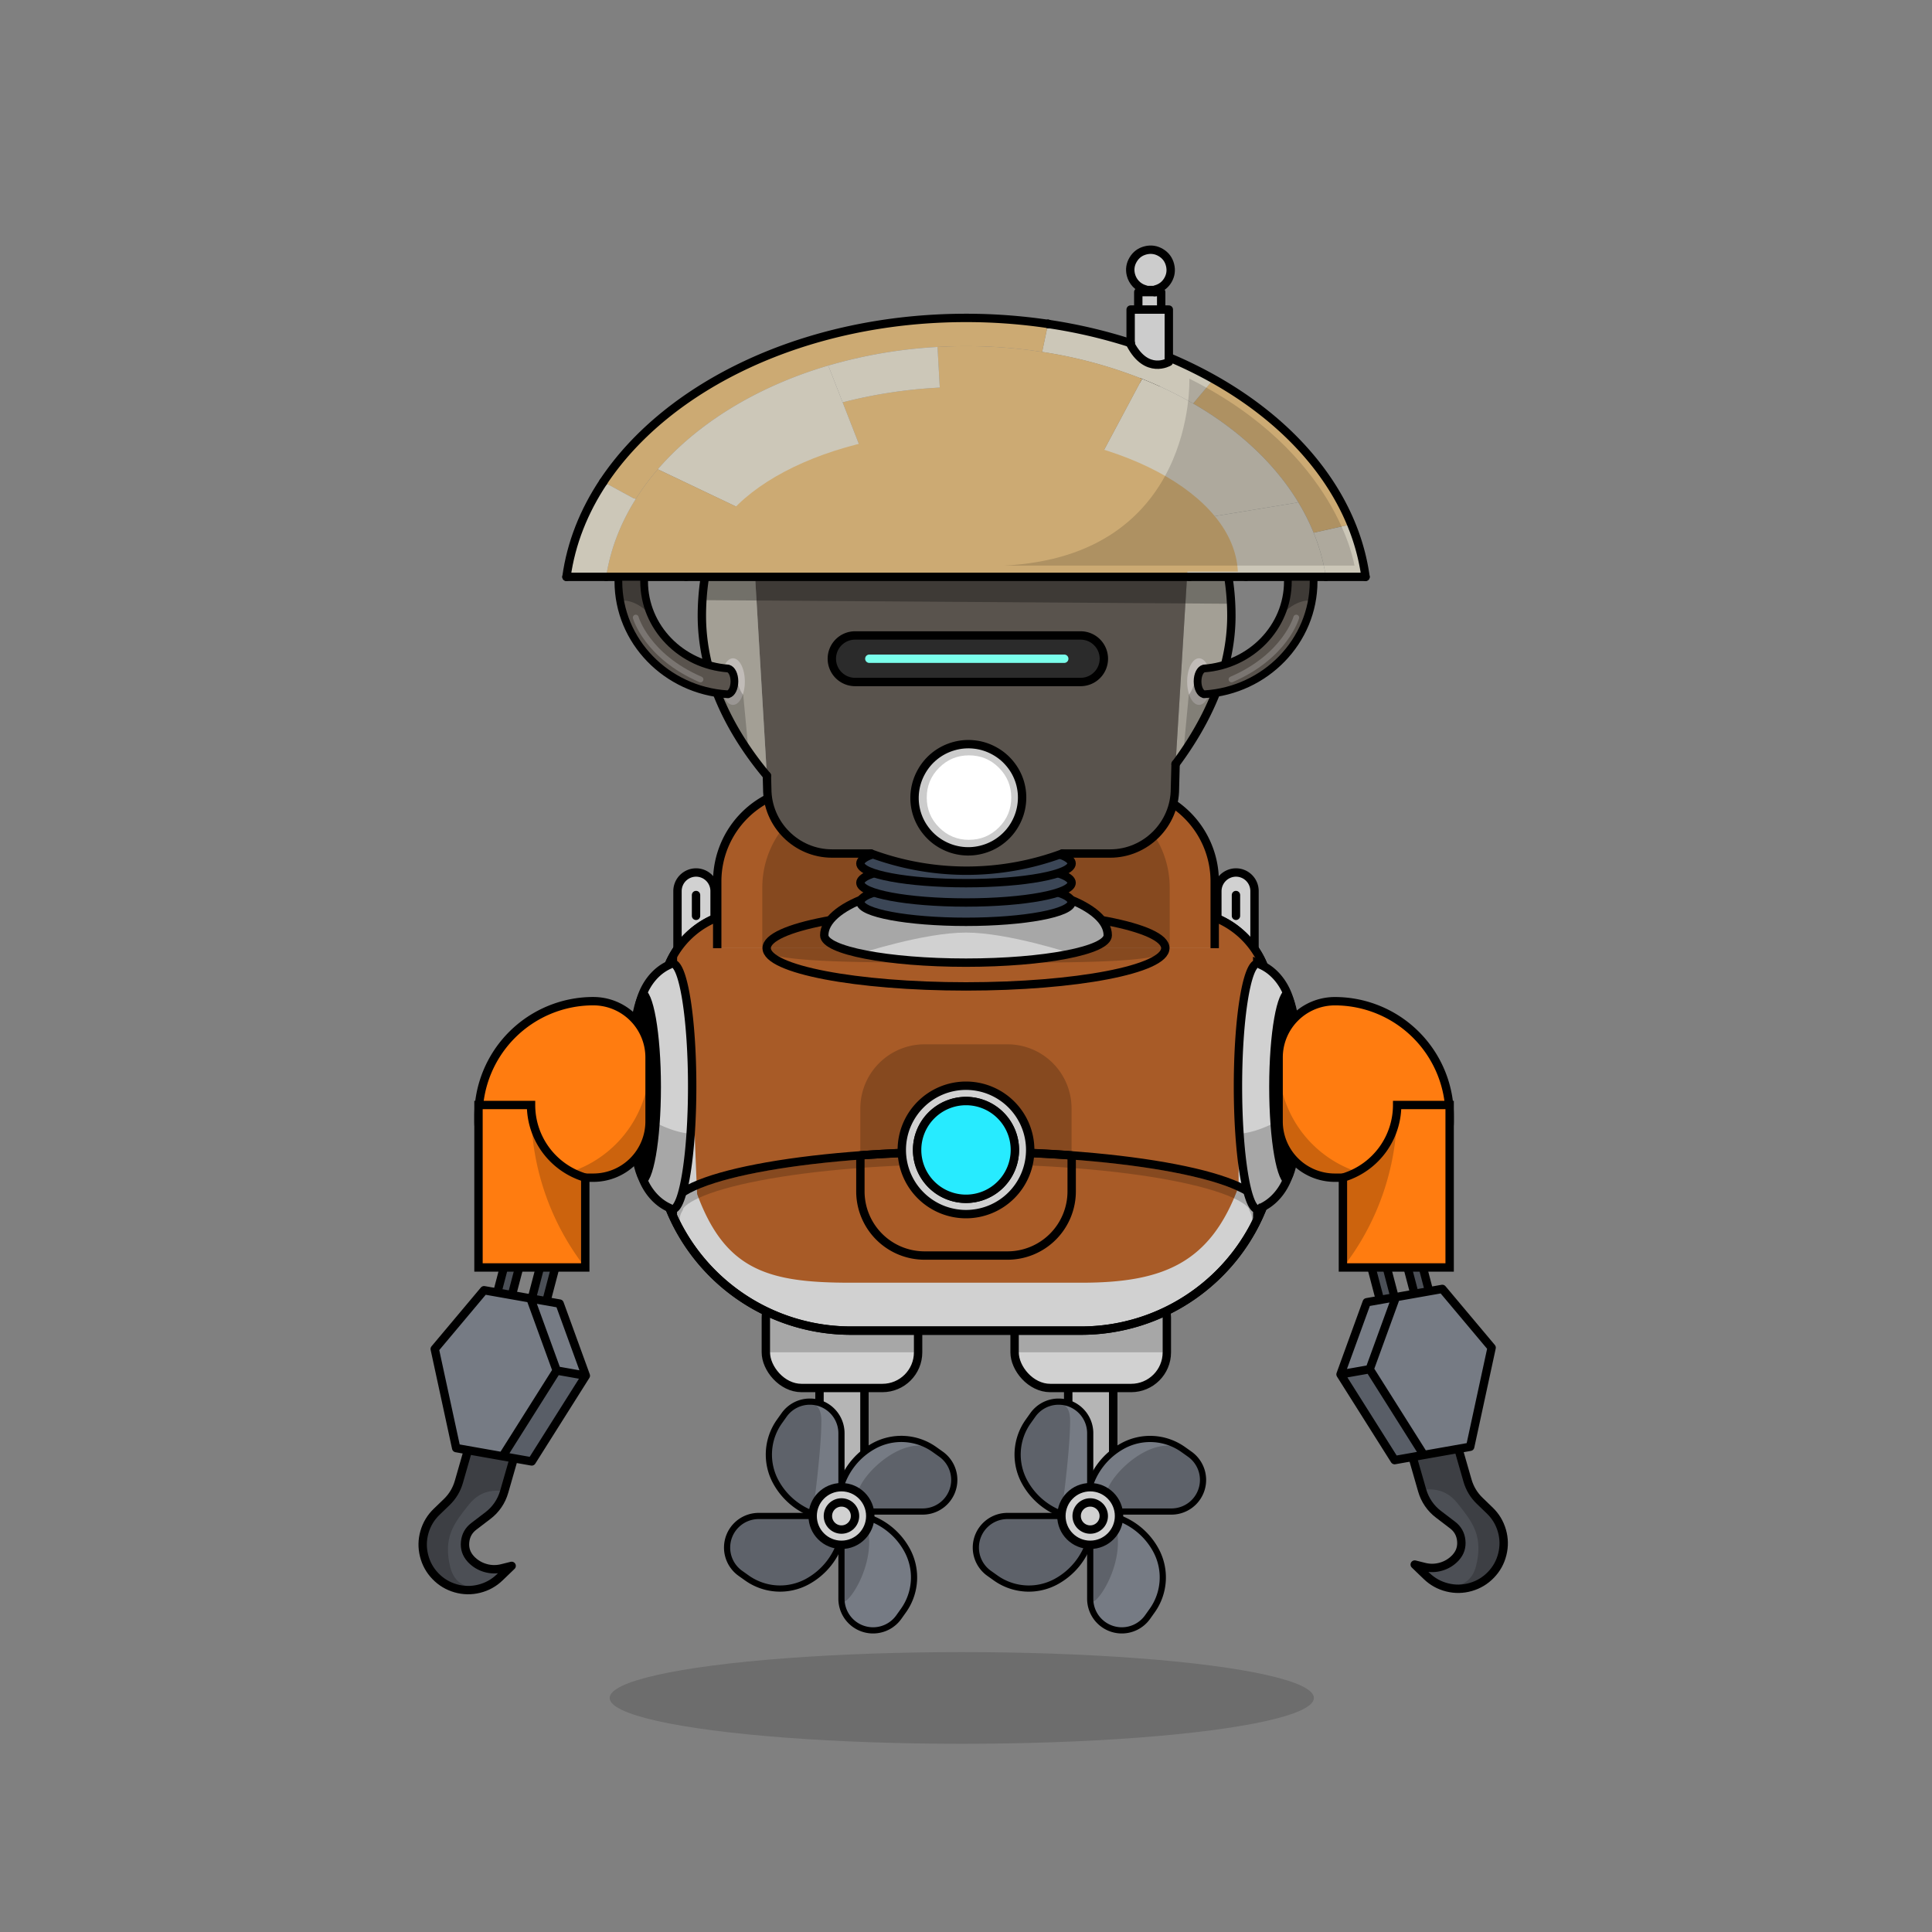 <svg xmlns="http://www.w3.org/2000/svg" xmlns:xlink="http://www.w3.org/1999/xlink" viewBox="0 0 3000 3000" width="100%" height="100%" fill="#000"><rect x="0" y="0" width="3000" height="3000" fill="#808080" stroke="none"/> <ellipse id="legs-shadow" cx="1493.46" cy="2636.57" rx="546.76" ry="71.19" style="opacity: 0.15" fill="black"/> <g id="Propeller-Legs" class="legs">  <defs>   <style>    @keyframes float {     0% {      transform: translate(0px, 0px);      }     50% {      transform: translate(0px, -50px);      }     100% {      transform: translate(0px, 0px);      }    }    @keyframes spin {     0% {      transform: rotate(0deg) translate(0px, 0px);      }     100% {      transform: rotate(360deg) translate(0px, 0px);       }    }    @keyframes fade {     0% {      opacity: .15;     }     50% {      opacity: .05;      }     100% {      opacity: .15;      }    }    #Propeller1,    #Propeller2 {     animation-duration: 2s;     animation-name: spin;     animation-fill-mode: forwards;     animation-iteration-count: infinite;     transform-box: fill-box;     transform-origin: 178px 178px;    }    .legs,    .face,    .head,    .body,    .arms {     animation-duration: 3s;     animation-name: float;     animation-fill-mode: forwards;     animation-iteration-count: infinite;    }    #legs-shadow {     animation-duration: 3s;     animation-name: fade;     animation-fill-mode: forwards;     animation-iteration-count: infinite;    }   </style>  </defs>  <g id="Propeller-Leg2">   <g>    <rect x="1272.53" y="2059.23" width="69.76" height="305.46" style="fill: #4b4f56;stroke: #000;stroke-linecap: round;stroke-linejoin: round;stroke-width: 13px"/>    <rect x="1272.53" y="2059.23" width="69.76" height="305.46" style="fill: #b5b5b5;stroke: #000;stroke-miterlimit: 10;stroke-width: 13px"/>    <rect x="1189.2" y="1990.17" width="236.42" height="165.1" rx="55.41" style="fill: #d1d1d1;stroke: #000;stroke-miterlimit: 10;stroke-width: 13px"/>    <path d="M1237.91,1990.17h142.18a45.53,45.53,0,0,1,45.53,45.53v64.16a0,0,0,0,1,0,0H1189.2a0,0,0,0,1,0,0v-61A48.71,48.71,0,0,1,1237.91,1990.17Z" style="opacity: 0.2"/>    <g id="Propeller2">     <path d="M1306.62,2309.3v-83.78a49.07,49.07,0,0,0-49.07-49.07h0a49,49,0,0,0-40,20.64l-7.22,10.15a88.74,88.74,0,0,0-5.53,94.05h0a108.36,108.36,0,0,0,67.36,52.75h0Z" style="fill: #767b84;stroke: #000;stroke-linecap: round;stroke-linejoin: round;stroke-width: 9.613px"/>     <path d="M1262.42,2347.1s13-93.2,13-141-48.71-22-57.91-9l-7.22,10.15a88.74,88.74,0,0,0-5.53,94.05h0a108.36,108.36,0,0,0,67.36,52.75h0Z" style="opacity: 0.2"/>     <path d="M1261.88,2354H1178.1a49.07,49.07,0,0,0-49.07,49.07h0a49.06,49.06,0,0,0,20.63,40l10.16,7.22a88.76,88.76,0,0,0,94,5.53h0a108.36,108.36,0,0,0,52.75-67.36h0Z" style="fill: #767b84;stroke: #000;stroke-linecap: round;stroke-linejoin: round;stroke-width: 9.613px"/>     <path d="M1261.88,2354H1178.1a49.07,49.07,0,0,0-49.07,49.07h0a49.06,49.06,0,0,0,20.63,40l10.16,7.22a88.76,88.76,0,0,0,94,5.53h0a108.36,108.36,0,0,0,52.75-67.36h0Z" style="opacity: 0.2"/>     <path d="M1306.62,2398.78v83.78a49.07,49.07,0,0,0,49.07,49.07h0a49.06,49.06,0,0,0,40-20.64l7.22-10.15a88.76,88.76,0,0,0,5.53-94.05h0a108.38,108.38,0,0,0-67.37-52.75h0Z" style="fill: #767b84;stroke: #000;stroke-linecap: round;stroke-linejoin: round;stroke-width: 9.613px"/>     <path d="M1306.62,2398.78v83.78c0,27.1,66.27-61.68,34.44-128.52h0Z" style="opacity: 0.2"/>     <path d="M1349,2347.1h83.78A49.07,49.07,0,0,0,1481.8,2298h0a49.08,49.08,0,0,0-20.63-40l-10.15-7.22a88.78,88.78,0,0,0-94.06-5.53h0a108.3,108.3,0,0,0-52.74,67.37h0Z" style="fill: #767b84;stroke: #000;stroke-linecap: round;stroke-linejoin: round;stroke-width: 9.613px"/>     <path d="M1349,2347.1h83.78A49.07,49.07,0,0,0,1481.8,2298h0a49.08,49.08,0,0,0-20.63-40l-10.15-7.22c-46.28-25.46-110.74,35.93-118.34,64.67l-5,15.23Z" style="opacity: 0.2"/>     <circle cx="1306.62" cy="2354.04" r="44.74" style="fill: #d1d1d1;stroke: #000;stroke-miterlimit: 10;stroke-width: 13px"/>     <circle cx="1306.62" cy="2354.04" r="21.06" style="fill: #d1d1d1;stroke: #000;stroke-miterlimit: 10;stroke-width: 13px"/>    </g>   </g>  </g>  <g id="Propeller-Leg1">   <g>    <rect x="1658.78" y="2059.23" width="69.76" height="305.46" style="fill: #4b4f56;stroke: #000;stroke-linecap: round;stroke-linejoin: round;stroke-width: 13px"/>    <rect x="1658.78" y="2059.23" width="69.76" height="305.46" style="fill: #b5b5b5;stroke: #000;stroke-miterlimit: 10;stroke-width: 13px"/>    <rect x="1575.45" y="1990.17" width="236.42" height="165.1" rx="55.41" style="fill: #d1d1d1;stroke: #000;stroke-miterlimit: 10;stroke-width: 13px"/>    <path d="M1623.17,1990.17h140.41a48.29,48.29,0,0,1,48.29,48.29v61.4a0,0,0,0,1,0,0H1575.45a0,0,0,0,1,0,0v-62A47.72,47.72,0,0,1,1623.17,1990.17Z" style="opacity: 0.2"/>    <g id="Propeller1">     <path d="M1692.88,2309.3v-83.78a49.07,49.07,0,0,0-49.08-49.07h0a49.07,49.07,0,0,0-40,20.64l-7.22,10.15a88.76,88.76,0,0,0-5.53,94.05h0a108.38,108.38,0,0,0,67.37,52.75h0Z" style="fill: #767b84;stroke: #000;stroke-linecap: round;stroke-linejoin: round;stroke-width: 9.613px"/>     <path d="M1648.68,2347.1s13-93.2,13-141-48.71-22-57.92-9l-7.22,10.15a88.76,88.76,0,0,0-5.53,94.05h0a108.38,108.38,0,0,0,67.37,52.75h0Z" style="opacity: 0.2"/>     <path d="M1648.14,2354h-83.78a49.07,49.07,0,0,0-49.07,49.07h0a49.06,49.06,0,0,0,20.63,40l10.15,7.22a88.78,88.78,0,0,0,94.06,5.53h0a108.36,108.36,0,0,0,52.75-67.36h0Z" style="fill: #767b84;stroke: #000;stroke-linecap: round;stroke-linejoin: round;stroke-width: 9.613px"/>     <path d="M1648.14,2354h-83.78a49.07,49.07,0,0,0-49.07,49.07h0a49.06,49.06,0,0,0,20.63,40l10.15,7.22a88.78,88.78,0,0,0,94.06,5.53h0a108.36,108.36,0,0,0,52.75-67.36h0Z" style="opacity: 0.2"/>     <path d="M1692.88,2398.78v83.78a49.07,49.07,0,0,0,49.07,49.07h0a49.07,49.07,0,0,0,40-20.64l7.22-10.15a88.76,88.76,0,0,0,5.53-94.05h0a108.38,108.38,0,0,0-67.37-52.75h0Z" style="fill: #767b84;stroke: #000;stroke-linecap: round;stroke-linejoin: round;stroke-width: 9.613px"/>     <path d="M1692.88,2398.78v83.78c0,27.1,66.27-61.68,34.44-128.52h0Z" style="opacity: 0.2"/>     <path d="M1735.21,2347.1H1819a49.07,49.07,0,0,0,49.07-49.07h0a49.08,49.08,0,0,0-20.63-40l-10.16-7.22a88.76,88.76,0,0,0-94-5.53h0a108.35,108.35,0,0,0-52.75,67.37h0Z" style="fill: #767b84;stroke: #000;stroke-linecap: round;stroke-linejoin: round;stroke-width: 9.613px"/>     <path d="M1735.21,2347.1H1819a49.07,49.07,0,0,0,49.07-49.07h0a49.08,49.08,0,0,0-20.63-40l-10.16-7.22c-46.27-25.46-110.73,35.93-118.33,64.67l-5,15.23Z" style="opacity: 0.2"/>     <circle cx="1692.88" cy="2354.04" r="44.74" style="fill: #d1d1d1;stroke: #000;stroke-miterlimit: 10;stroke-width: 13px"/>     <circle cx="1692.88" cy="2354.04" r="21.06" style="fill: #d1d1d1;stroke: #000;stroke-miterlimit: 10;stroke-width: 13px"/>    </g>   </g>  </g> </g> <g id="Ranger-Body" class="body">  <defs>   <style>    @keyframes blink {      0% {       opacity: 0;       }      20% {       opacity: 0;       }      40% {       opacity: .5;       }      60% { opacity: 1; }      61% { opacity: 0; }      62% { opacity: 1; }      64% { opacity: 1; }      65% { opacity: 0; }      66% { opacity: 1; }      90% { opacity: 1; }      100% { opacity: 0; }     }     #ranger-body-light {      animation-duration: 5s;      animation-name: blink;      animation-fill-mode: forwards;      animation-iteration-count: infinite;     }   </style>  </defs>  <g>   <g>    <path d="M1080.8,1354.8h0a28.81,28.81,0,0,1,28.8,28.8v92.3H1052v-92.3A28.94,28.94,0,0,1,1080.8,1354.8Z" style="fill: #d1d1d1;stroke: #000;stroke-linecap: round;stroke-linejoin: round;stroke-width: 13px"/>    <line x1="1080.8" y1="1422.1" x2="1080.8" y2="1389.8" style="fill: none;stroke: #000;stroke-linecap: round;stroke-linejoin: round;stroke-width: 13px"/>   </g>   <g>    <path d="M1919.2,1354.8h0a28.81,28.81,0,0,1,28.8,28.8v92.3h-57.7v-92.3a29.09,29.09,0,0,1,28.9-28.8Z" style="fill: #d1d1d1;stroke: #000;stroke-linecap: round;stroke-linejoin: round;stroke-width: 13px"/>    <line x1="1919.2" y1="1422.1" x2="1919.2" y2="1389.8" style="fill: none;stroke: #000;stroke-linecap: round;stroke-linejoin: round;stroke-width: 13px"/>   </g>  </g>  <path d="M1991.8,1790.8l-28.3,76.8a303.46,303.46,0,0,1-284.8,198.6H1321.2a303.55,303.55,0,0,1-284.8-198.6l-28.3-76.8a135.55,135.55,0,0,1-6.9-66.5l28.2-193.6a134.68,134.68,0,0,1,133.3-115.3h674.6a134.75,134.75,0,0,1,133.3,115.3l28.2,193.6A135.83,135.83,0,0,1,1991.8,1790.8Z" style="fill: #d1d1d1;stroke: #000;stroke-miterlimit: 10;stroke-width: 13px"/>  <path d="M1923.3,1670.2v172.3c-43.9,119.3-117.4,149.3-244.6,149.3H1321.2c-127.2,0-194.8-18.4-238.7-137.7,0,0-5.9-130.1-5.9-183.9s-78.7,76.4-75.5,54l28.2-193.6a134.68,134.68,0,0,1,133.3-115.3h674.6a134.75,134.75,0,0,1,133.3,115.3l28.2,193.6C2002,1746.7,1923.3,1670.2,1923.3,1670.2Z" style="fill: #a85b27"/>  <path d="M1991.8,1790.8l-28.3,76.8a303.46,303.46,0,0,1-284.8,198.6H1321.2a303.55,303.55,0,0,1-284.8-198.6l-28.3-76.8a135.55,135.55,0,0,1-6.9-66.5l28.2-193.6a134.68,134.68,0,0,1,133.3-115.3h674.6a134.75,134.75,0,0,1,133.3,115.3l28.2,193.6A135.83,135.83,0,0,1,1991.8,1790.8Z" style="fill: none;stroke: #000;stroke-linecap: round;stroke-linejoin: round;stroke-width: 13px"/>  <g>   <path d="M1258.7,1223.6h482.5a145,145,0,0,1,145,145v103.7H1113.7V1368.6A145,145,0,0,1,1258.7,1223.6Z" style="fill: #d0ddea"/>   <path d="M1113.7,1472.3V1368.6a145,145,0,0,1,145-145h482.5a145,145,0,0,1,145,145v103.7" style="fill: #a85b27;stroke: #000;stroke-miterlimit: 10;stroke-width: 13px"/>   <path d="M1816.3,1470v-91.9a148.2,148.2,0,0,0-148.2-148.2H1331.9a148.2,148.2,0,0,0-148.2,148.2h0V1470c0,.3-.1.6-.1,1,0,23.8,141.7,23.8,316.4,23.8s316.4,1.4,316.4-23.8C1816.4,1470.7,1816.3,1470.3,1816.3,1470Z" style="isolation: isolate;opacity: 0.2"/>   <ellipse cx="1500" cy="1472.3" rx="309.5" ry="59.4" style="fill: none;stroke: #000;stroke-linecap: round;stroke-linejoin: round;stroke-width: 13px"/>   <path d="M1500,1370.2c-121.5,0-220.1,36.8-220.1,82.1,0,23.5,98.5,42.5,220.1,42.5s220.1-19,220.1-42.5C1720.1,1407,1621.5,1370.2,1500,1370.2Z" style="fill: #d1d1d1;stroke: #000;stroke-miterlimit: 10;stroke-width: 13px"/>   <path d="M1500,1370.2c-121.5,0-220.1,36.8-220.1,82.1,0,10.9,21.1,20.8,55.8,28.3,0,0,99-32.5,164.3-32.5s164,32.6,164,32.6c34.9-7.5,56.1-17.4,56.1-28.3C1720.1,1407,1621.5,1370.2,1500,1370.2Z" style="isolation: isolate;opacity: 0.2"/>   <g>    <ellipse cx="1500" cy="1400.8" rx="164" ry="30.6" style="fill: #3b4656;stroke: #000;stroke-linecap: round;stroke-linejoin: round;stroke-width: 13px"/>    <ellipse cx="1500" cy="1370.8" rx="164" ry="30.6" style="fill: #3b4656;stroke: #000;stroke-linecap: round;stroke-linejoin: round;stroke-width: 13px"/>    <ellipse cx="1500" cy="1340.8" rx="164" ry="30.6" style="fill: #3b4656;stroke: #000;stroke-linecap: round;stroke-linejoin: round;stroke-width: 13px"/>    <ellipse cx="1500" cy="1310.8" rx="164" ry="30.6" style="fill: #3b4656;stroke: #000;stroke-linecap: round;stroke-linejoin: round;stroke-width: 13px"/>   </g>  </g>  <g>   <path d="M1564.3,1621.6H1435.6a99.72,99.72,0,0,0-99.7,99.7v72.9c50.9-3.8,106.2-5.8,164-5.8s113.1,2.1,164,5.8v-72.9A99.5,99.5,0,0,0,1564.3,1621.6Z" style="isolation: isolate;opacity: 0.2"/>   <path d="M1336,1794.1v55.8a99.72,99.72,0,0,0,99.7,99.7h128.7a99.7,99.7,0,0,0,99.7-99.6h0v-55.8c-50.9-3.8-106.2-5.8-164-5.8S1386.9,1790.3,1336,1794.1Z" style="fill: none;stroke: #000;stroke-linecap: round;stroke-linejoin: round;stroke-width: 13px"/>  </g>  <path d="M1948.7,1901.4c5.4-11.1-2.8-24.6-2.8-24.6,0-4.5-7.5-13.1-28.5-22.7-21.9-10-54.9-19.4-95.4-27.2-85.9-16.6-200.3-25.7-322-25.7s-236.2,9.1-322,25.7c-40.6,7.8-73.6,17.2-95.4,27.2-21,9.6-28.5,18.2-28.5,22.7,0,0-9.1,12.9-2.8,24.6" style="fill: none;stroke: #000;stroke-linecap: round;stroke-linejoin: round;stroke-width: 13px;isolation: isolate;opacity: 0.2"/>  <path d="M1041.1,1876.8c0-48.9,205.5-88.6,458.9-88.6s458.9,39.7,458.9,88.6" style="fill: none;stroke: #000;stroke-linecap: round;stroke-linejoin: round;stroke-width: 13px"/>  <path d="M1500,1685.9h0a99.72,99.72,0,0,1,99.7,99.7h0a99.72,99.72,0,0,1-99.7,99.7h0a99.72,99.72,0,0,1-99.7-99.7h0A99.72,99.72,0,0,1,1500,1685.9Z" style="fill: #d1d1d1;stroke: #000;stroke-miterlimit: 10;stroke-width: 13px"/>  <path d="M1500,1709.7h0a75.92,75.92,0,0,1,75.9,75.9h0a75.92,75.92,0,0,1-75.9,75.9h0a75.92,75.92,0,0,1-75.9-75.9h0A75.92,75.92,0,0,1,1500,1709.7Z" style="fill: #353535;stroke: #000;stroke-miterlimit: 10;stroke-width: 13px"/>  <g>   <path d="M1922.3,1687c0-103.7,13.3-188.1,29.9-190.9v-.1h0l.2.1c.2,0,.5-.1.7-.1a7.05,7.05,0,0,1,4.6,2.1c29.4,13,49.2,47.2,49.2,85.9v205.7c0,38.5-19.7,72.7-49,85.8a7.41,7.41,0,0,1-4.8,2.4,1.7,1.7,0,0,1-.7-.1l-.1.1v-.1C1935.7,1875.1,1922.3,1790.7,1922.3,1687Z" style="fill: #d1d1d1;stroke: #000;stroke-miterlimit: 10;stroke-width: 13px"/>   <ellipse cx="1997.4" cy="1687.7" rx="26.6" ry="150.8"/>   <path d="M2007.8,1726.6v63.3c0,38.5-19.7,72.7-49,85.8a7,7,0,0,1-4.8,2.4,1.7,1.7,0,0,1-.7-.1l-.1.1v-.1c-12.5-2.1-23.1-50.1-27.6-117.7C1963.7,1757.6,2007.8,1726.6,2007.8,1726.6Z" style="isolation: isolate;opacity: 0.2"/>  </g>  <g>   <path d="M1074.8,1687c0-103.7-13.3-188.1-29.9-190.9v-.1h0l-.2.1c-.2,0-.5-.1-.7-.1a7.05,7.05,0,0,0-4.6,2.1c-29.4,13-49.2,47.2-49.2,85.9v205.7c0,38.5,19.7,72.7,49,85.8a7.41,7.41,0,0,0,4.8,2.4,1.7,1.7,0,0,0,.7-.1l.1.1v-.1C1061.4,1875.1,1074.8,1790.7,1074.8,1687Z" style="fill: #d1d1d1;stroke: #000;stroke-miterlimit: 10;stroke-width: 13px"/>   <ellipse cx="999.7" cy="1687.7" rx="26.6" ry="150.8"/>   <path d="M989.3,1726.6v63.3c0,38.5,19.7,72.7,49,85.8a7,7,0,0,0,4.8,2.4,1.7,1.7,0,0,0,.7-.1l.1.1v-.1c12.4-2.1,23.1-50.1,27.6-117.7C1033.4,1757.6,989.3,1726.6,989.3,1726.6Z" style="isolation: isolate;opacity: 0.2"/>  </g>  <path id="ranger-body-light" d="M1500,1709.7h0a75.92,75.92,0,0,1,75.9,75.9h0a75.92,75.92,0,0,1-75.9,75.9h0a75.92,75.92,0,0,1-75.9-75.9h0A75.92,75.92,0,0,1,1500,1709.7Z" style="fill: #27ebff;stroke: #000;stroke-miterlimit: 10;stroke-width: 13px"/> </g> <g id="Winch-Bot-Arms" class="arms">  <defs>   <g id="winch-arms-hook-swing-anim" overflow="visible">    <g id="winch-arms-hook-all" transform="matrix(.961 .276 -.276 .961 580.3 -129.15)">     <animateTransform attributeName="transform" additive="replace" type="translate" repeatCount="indefinite" dur="2.667s" keyTimes="0;.012;.012;.025;.025;.037;.037;.05;.05;.062;.062;.075;.075;.087;.087;.1;.1;.112;.112;.125;.125;.137;.137;.15;.15;.162;.162;.175;.175;.187;.187;.2;.2;.212;.212;.225;.225;.237;.237;.25;.25;.262;.262;.275;.275;.287;.287;.3;.3;.312;.312;.325;.325;.337;.337;.35;.35;.362;.362;.375;.375;.387;.387;.4;.4;.412;.412;.425;.425;.437;.437;.45;.45;.462;.462;.475;.475;.487;.487;.5;.5;.512;.512;.525;.525;.537;.537;.55;.55;.562;.562;.575;.575;.587;.587;.6;.6;.612;.612;.625;.625;.637;.637;.65;.65;.662;.662;.675;.675;.687;.687;.7;.7;.712;.712;.725;.725;.737;.737;.75;.75;.762;.762;.775;.775;.787;.787;.8;.8;.812;.812;.825;.825;.837;.837;.85;.85;.862;.862;.875;.875;.887;.887;.9;.9;.912;.912;.925;.925;.937;.937;.95;.95;.962;.962;.975;.975;.987;.987;1" values="769.18,2212.423;769.18,2212.423;769.307,2212.532;769.307,2212.532;769.717,2212.464;769.717,2212.464;770.267,2212.462;770.267,2212.462;771.167,2212.519;771.167,2212.519;772.246,2212.522;772.246,2212.522;773.671,2212.645;773.671,2212.645;775.216,2212.674;775.216,2212.674;777.063,2212.669;777.063,2212.669;779.142,2212.713;779.142,2212.713;781.514,2212.839;781.514,2212.839;784.067,2212.856;784.067,2212.856;786.947,2212.89;786.947,2212.89;790.045,2212.906;790.045,2212.906;793.45,2213.011;793.45,2213.011;796.96,2213.099;796.96,2213.099;800.852,2213.177;800.852,2213.177;804.849,2213.263;804.849,2213.263;809.379,2213.437;809.379,2213.437;813.748,2213.538;813.748,2213.538;818.682,2213.619;818.682,2213.619;823.095,2213.764;823.095,2213.764;827.57,2213.789;827.57,2213.789;831.612,2213.94;831.612,2213.94;835.463,2213.921;835.463,2213.921;839.099,2213.996;839.099,2213.996;842.373,2214.09;842.373,2214.09;845.596,2214.09;845.596,2214.09;848.344,2214.205;848.344,2214.205;851.016,2214.301;851.016,2214.301;853.3,2214.355;853.3,2214.355;855.392,2214.417;855.392,2214.417;857.169,2214.396;857.169,2214.396;858.903,2214.458;858.903,2214.458;860.127,2214.523;860.127,2214.523;861.272,2214.546;861.272,2214.546;862.122,2214.544;862.122,2214.544;862.758,2214.504;862.758,2214.504;863.111,2214.531;863.111,2214.531;863.201,2214.474;863.201,2214.474;863.086,2214.548;863.086,2214.548;862.796,2214.436;862.796,2214.436;862.136,2214.481;862.136,2214.481;861.336,2214.452;861.336,2214.452;860.236,2214.432;860.236,2214.432;859.003,2214.383;859.003,2214.383;857.512,2214.38;857.512,2214.38;855.639,2214.31;855.639,2214.31;853.735,2214.319;853.735,2214.319;851.542,2214.299;851.542,2214.299;848.98,2214.149;848.98,2214.149;846.236,2214.209;846.236,2214.209;843.252,2214.176;843.252,2214.176;840.232,2214.019;840.232,2214.019;836.763,2214.019;836.763,2214.019;833.191,2213.9;833.191,2213.9;829.212,2213.829;829.212,2213.829;825.085,2213.698;825.085,2213.698;820.764,2213.553;820.764,2213.553;816.182,2213.504;816.182,2213.504;811.55,2213.438;811.55,2213.438;807.164,2213.324;807.164,2213.324;803.145,2213.142;803.145,2213.142;799.151,2213.094;799.151,2213.094;795.581,2213.016;795.581,2213.016;792.188,2212.948;792.188,2212.948;789.057,2212.784;789.057,2212.784;786.013,2212.775;786.013,2212.775;783.314,2212.767;783.314,2212.767;780.899,2212.706;780.899,2212.706;778.606,2212.688;778.606,2212.688;776.675,2212.641;776.675,2212.641;774.829,2212.552;774.829,2212.552;773.404,2212.537;773.404,2212.537;772.115,2212.513;772.115,2212.513;771.041,2212.546;771.041,2212.546;770.169,2212.417;770.169,2212.417;769.595,2212.48;769.595,2212.48;769.281,2212.447;769.281,2212.447;769.18,2212.423;769.18,2212.423" calcMode="discrete"/>     <animateTransform attributeName="transform" additive="sum" type="rotate" repeatCount="indefinite" dur="2.667s" keyTimes="0;.012;.012;.025;.025;.037;.037;.05;.05;.062;.062;.075;.075;.087;.087;.1;.1;.112;.112;.125;.125;.137;.137;.15;.15;.162;.162;.175;.175;.187;.187;.2;.2;.212;.212;.225;.225;.237;.237;.25;.25;.262;.262;.275;.275;.287;.287;.3;.3;.312;.312;.325;.325;.337;.337;.35;.35;.362;.362;.375;.375;.387;.387;.4;.4;.412;.412;.425;.425;.437;.437;.45;.45;.462;.462;.475;.475;.487;.487;.5;.5;.512;.512;.525;.525;.537;.537;.55;.55;.562;.562;.575;.575;.587;.587;.6;.6;.612;.612;.625;.625;.637;.637;.65;.65;.662;.662;.675;.675;.687;.687;.7;.7;.712;.712;.725;.725;.737;.737;.75;.75;.762;.762;.775;.775;.787;.787;.8;.8;.812;.812;.825;.825;.837;.837;.85;.85;.862;.862;.875;.875;.887;.887;.9;.9;.912;.912;.925;.925;.937;.937;.95;.95;.962;.962;.975;.975;.987;.987;1" values="15.997,0,0;15.997,0,0;15.943,0,0;15.943,0,0;15.782,0,0;15.782,0,0;15.512,0,0;15.512,0,0;15.136,0,0;15.136,0,0;14.652,0,0;14.652,0,0;14.059,0,0;14.059,0,0;13.36,0,0;13.36,0,0;12.552,0,0;12.552,0,0;11.637,0,0;11.637,0,0;10.614,0,0;10.614,0,0;9.484,0,0;9.484,0,0;8.245,0,0;8.245,0,0;6.9,0,0;6.9,0,0;5.446,0,0;5.446,0,0;3.885,0,0;3.885,0,0;2.217,0,0;2.217,0,0;.441,0,0;.441,0,0;-1.441,0,0;-1.441,0,0;-3.433,0,0;-3.433,0,0;-5.505,0,0;-5.505,0,0;-7.497,0,0;-7.497,0,0;-9.381,0,0;-9.381,0,0;-11.158,0,0;-11.158,0,0;-12.826,0,0;-12.826,0,0;-14.387,0,0;-14.387,0,0;-15.841,0,0;-15.841,0,0;-17.187,0,0;-17.187,0,0;-18.424,0,0;-18.424,0,0;-19.554,0,0;-19.554,0,0;-20.577,0,0;-20.577,0,0;-21.491,0,0;-21.491,0,0;-22.299,0,0;-22.299,0,0;-23,0,0;-23,0,0;-23.592,0,0;-23.592,0,0;-24.075,0,0;-24.075,0,0;-24.451,0,0;-24.451,0,0;-24.721,0,0;-24.721,0,0;-24.883,0,0;-24.883,0,0;-24.938,0,0;-24.938,0,0;-24.888,0,0;-24.888,0,0;-24.734,0,0;-24.734,0,0;-24.478,0,0;-24.478,0,0;-24.121,0,0;-24.121,0,0;-23.659,0,0;-23.659,0,0;-23.096,0,0;-23.096,0,0;-22.431,0,0;-22.431,0,0;-21.665,0,0;-21.665,0,0;-20.794,0,0;-20.794,0,0;-19.821,0,0;-19.821,0,0;-18.747,0,0;-18.747,0,0;-17.57,0,0;-17.57,0,0;-16.291,0,0;-16.291,0,0;-14.909,0,0;-14.909,0,0;-13.426,0,0;-13.426,0,0;-11.838,0,0;-11.838,0,0;-10.15,0,0;-10.15,0,0;-8.359,0,0;-8.359,0,0;-6.466,0,0;-6.466,0,0;-4.471,0,0;-4.471,0,0;-2.476,0,0;-2.476,0,0;-.582,0,0;-.582,0,0;1.206,0,0;1.206,0,0;2.895,0,0;2.895,0,0;4.483,0,0;4.483,0,0;5.966,0,0;5.966,0,0;7.348,0,0;7.348,0,0;8.628,0,0;8.628,0,0;9.804,0,0;9.804,0,0;10.879,0,0;10.879,0,0;11.851,0,0;11.851,0,0;12.721,0,0;12.721,0,0;13.488,0,0;13.488,0,0;14.153,0,0;14.153,0,0;14.716,0,0;14.716,0,0;15.177,0,0;15.177,0,0;15.535,0,0;15.535,0,0;15.791,0,0;15.791,0,0;15.945,0,0;15.945,0,0;15.997,0,0;15.997,0,0" calcMode="discrete"/>     <animateTransform attributeName="transform" additive="sum" type="scale" repeatCount="indefinite" dur="2.667s" keyTimes="0;.162;.162;.262;.262;.725;.725;.837;.837;1" values="1,.999;1,.999;1,1;1,1;1,.999;1,.999;1,1;1,1;1,.999;1,.999" calcMode="discrete"/>     <animateTransform attributeName="transform" additive="sum" type="translate" repeatCount="indefinite" dur="2.667s" keyTimes="0;.012;.012;.025;.025;.037;.037;.05;.05;.062;.062;.075;.075;.087;.087;.1;.1;.112;.112;.125;.125;.137;.137;.15;.15;.162;.162;.175;.175;.187;.187;.2;.2;.212;.212;.225;.225;.237;.237;.25;.25;.262;.262;.275;.275;.287;.287;.312;.312;.325;.325;.337;.337;.35;.35;.362;.362;.375;.375;.387;.387;.4;.4;.412;.412;.425;.425;.437;.437;.45;.45;.462;.462;.475;.475;.5;.5;.512;.512;.537;.537;.55;.55;.562;.562;.575;.575;.587;.587;.6;.6;.612;.612;.625;.625;.637;.637;.65;.65;.662;.662;.675;.675;.687;.687;.7;.7;.712;.712;.725;.725;.737;.737;.75;.75;.762;.762;.775;.775;.787;.787;.8;.8;.812;.812;.825;.825;.837;.837;.85;.85;.862;.862;.875;.875;.887;.887;.9;.9;.912;.912;.925;.925;.937;.937;.95;.95;.962;.962;.975;.975;.987;.987;1" values="-826.9,-2198.85;-826.9,-2198.85;-826.9,-2198.9;-826.9,-2198.9;-826.9,-2198.95;-826.9,-2198.95;-826.85,-2198.9;-826.85,-2198.9;-826.85,-2198.95;-826.85,-2198.95;-826.85,-2198.9;-826.85,-2198.9;-826.95,-2198.9;-826.95,-2198.9;-826.9,-2199;-826.9,-2199;-826.9,-2198.95;-826.9,-2198.95;-826.85,-2198.9;-826.85,-2198.9;-826.85,-2199.05;-826.85,-2199.05;-826.85,-2198.95;-826.85,-2198.95;-826.8,-2199;-826.8,-2199;-826.85,-2198.9;-826.85,-2198.9;-826.9,-2198.95;-826.9,-2198.95;-826.85,-2199;-826.85,-2199;-826.9,-2198.95;-826.9,-2198.95;-826.75,-2199;-826.75,-2199;-826.9,-2199;-826.9,-2199;-826.75,-2199.1;-826.75,-2199.1;-826.9,-2199;-826.9,-2199;-826.75,-2199.05;-826.75,-2199.05;-826.9,-2199;-826.9,-2199;-826.85,-2199.05;-826.85,-2199.05;-826.9,-2199.05;-826.9,-2199.05;-826.8,-2199.05;-826.8,-2199.05;-826.9,-2198.95;-826.9,-2198.95;-826.8,-2199;-826.8,-2199;-826.85,-2199;-826.85,-2199;-826.8,-2199.05;-826.8,-2199.05;-826.85,-2199.05;-826.85,-2199.05;-826.75,-2199;-826.75,-2199;-826.85,-2199;-826.85,-2199;-826.8,-2199;-826.8,-2199;-826.85,-2199.05;-826.85,-2199.05;-826.75,-2199.05;-826.75,-2199.05;-826.85,-2199;-826.85,-2199;-826.8,-2199;-826.8,-2199;-826.75,-2199.05;-826.75,-2199.05;-826.85,-2199.05;-826.85,-2199.05;-826.85,-2199.1;-826.85,-2199.1;-826.8,-2199.1;-826.8,-2199.1;-826.9,-2199.05;-826.9,-2199.05;-826.85,-2199.05;-826.85,-2199.05;-826.8,-2199.05;-826.8,-2199.05;-826.85,-2199.05;-826.85,-2199.05;-826.9,-2199.1;-826.9,-2199.1;-826.8,-2199;-826.8,-2199;-826.8,-2199.1;-826.8,-2199.1;-826.75,-2199.1;-826.75,-2199.1;-826.85,-2199.05;-826.85,-2199.05;-826.8,-2199.15;-826.8,-2199.15;-826.85,-2199.15;-826.85,-2199.15;-826.9,-2199.15;-826.9,-2199.15;-826.85,-2199.05;-826.85,-2199.05;-826.85,-2199;-826.85,-2199;-826.8,-2199.15;-826.8,-2199.15;-826.8,-2199.1;-826.8,-2199.1;-826.9,-2199.05;-826.9,-2199.05;-826.95,-2199;-826.95,-2199;-826.85,-2198.95;-826.85,-2198.95;-826.9,-2199;-826.9,-2199;-826.85,-2198.95;-826.85,-2198.95;-826.85,-2198.9;-826.85,-2198.9;-826.9,-2198.95;-826.9,-2198.95;-826.85,-2198.95;-826.85,-2198.95;-826.9,-2198.95;-826.9,-2198.95;-826.85,-2199;-826.85,-2199;-826.9,-2199.05;-826.9,-2199.05;-826.85,-2199;-826.85,-2199;-826.9,-2198.95;-826.9,-2198.95;-826.9,-2198.85;-826.9,-2198.85;-826.9,-2198.95;-826.9,-2198.95;-826.85,-2198.9;-826.85,-2198.9;-826.9,-2199;-826.9,-2199;-826.9,-2198.95;-826.9,-2198.95;-826.9,-2198.85;-826.9,-2198.85" calcMode="discrete"/>     <g id="winch-arms-hook" transform="translate(756.55 2182.6)">      <g>       <g id="Layer4_0_FILL">        <path fill="#4C4F55" stroke="none" d="M101.75 -.05L29.85 -.05 29.85 100.5Q29.85 119.6 20.3 136.1L9.45 154.9Q0 171.3 0 190.25 0 209.15 9.5 225.55 18.95 241.95 35.35 251.4 51.75 260.85 70.65 260.85 89.6 260.85 105.95 251.4 122.35 241.95 131.8 225.55L144.65 203.35 131.35 211.05Q119.75 217.75 106.4 217.75 93 217.75 81.45 211.05L80.25 210.3Q67.55 202.35 64.9 187.45 62.25 172.6 71.25 160.55L87.6 138.55Q94.5 129.35 98.15 118.4 101.75 107.45 101.75 95.95L101.75 -.05Z"/>       </g>       <path id="Layer4_0_1_STROKES" stroke="#000" stroke-width="13" stroke-linejoin="round" stroke-linecap="round" fill="none" d="M9.45 154.9L20.3 136.1Q29.85 119.6 29.85 100.5L29.85 -.05 101.75 -.05 101.75 95.95Q101.75 107.45 98.15 118.4 94.5 129.35 87.6 138.55L71.25 160.55Q62.25 172.6 64.9 187.45 67.55 202.35 80.25 210.3L81.45 211.05Q93 217.75 106.4 217.75 119.75 217.75 131.35 211.05L144.65 203.35 131.8 225.55Q122.35 241.95 105.95 251.4 89.6 260.85 70.65 260.85 51.75 260.85 35.35 251.4 18.95 241.95 9.5 225.55 0 209.15 0 190.25 0 171.3 9.45 154.9Z"/>      </g>     </g>     <g id="winch-arms-hook-shade" transform="translate(757.6 2183.15)" opacity=".2">      <g>       <g id="Layer3_0_FILL">        <path fill="#000" stroke="none" d="M118 241.15Q112.9 244.05 104.8 247.25 98.35 249.85 92.05 251.65 93.1 251.5 94.15 251.3 107.55 248.75 118 241.15M102.4 40.55Q101.25 19.05 99.3 0L29.25 1.15Q30 27.25 29.6 55.9 28.8 113.25 23.15 125.95 21.8 128.95 14.3 142.75 7.9 154.5 4.8 163.1 -4.9 189.9 5.1 216.3 24.85 260.75 73.4 255.4 82.55 254.4 92.05 251.65 66.7 255.35 52.5 230.95 36.45 203.4 38.7 178.05 39.65 167.25 43.95 154.25 46.75 145.75 53.65 129.3 62.8 107.45 82.65 99.25 92.6 95.15 100.7 95.45 104.7 83.45 102.4 40.55Z"/>       </g>      </g>     </g>    </g>    <g id="winch-cables" transform="matrix(.967 .254 -.254 .967 785.75 1911.05)">     <animateTransform attributeName="transform" additive="replace" type="translate" repeatCount="indefinite" dur="2.667s" keyTimes="0;.012;.012;.025;.025;.037;.037;.05;.05;.062;.062;.075;.075;.087;.087;.1;.1;.112;.112;.125;.125;.137;.137;.15;.15;.162;.162;.175;.175;.187;.187;.2;.2;.212;.212;.225;.225;.237;.237;.25;.25;.262;.262;.275;.275;.287;.287;.3;.3;.312;.312;.325;.325;.337;.337;.35;.35;.362;.362;.375;.375;.387;.387;.4;.4;.412;.412;.425;.425;.437;.437;.45;.45;.462;.462;.475;.475;.487;.487;.5;.5;.512;.512;.525;.525;.537;.537;.55;.55;.562;.562;.575;.575;.587;.587;.6;.6;.612;.612;.625;.625;.637;.637;.65;.65;.662;.662;.675;.675;.687;.687;.7;.7;.712;.712;.725;.725;.737;.737;.75;.75;.762;.762;.775;.775;.787;.787;.8;.8;.812;.812;.825;.825;.837;.837;.85;.85;.862;.862;.875;.875;.887;.887;.9;.9;.912;.912;.925;.925;.937;.937;.95;.95;.962;.962;.975;.975;.987;.987;1" values="821.53,1927.206;821.53,1927.206;821.519,1927.248;821.519,1927.248;821.427,1927.279;821.427,1927.279;821.444,1927.23;821.444,1927.23;821.43,1927.195;821.43,1927.195;821.495,1927.225;821.495,1927.225;821.475,1927.269;821.475,1927.269;821.559,1927.26;821.559,1927.26;821.495,1927.214;821.495,1927.214;821.51,1927.293;821.51,1927.293;821.521,1927.272;821.521,1927.272;821.494,1927.272;821.494,1927.272;821.507,1927.333;821.507,1927.333;821.486,1927.275;821.486,1927.275;821.498,1927.211;821.498,1927.211;821.519,1927.19;821.519,1927.19;821.544,1927.219;821.544,1927.219;821.495,1927.219;821.495,1927.219;821.456,1927.228;821.456,1927.228;821.544,1927.22;821.544,1927.22;821.584,1927.269;821.584,1927.269;821.565,1927.25;821.565,1927.25;821.617,1927.295;821.617,1927.295;821.596,1927.322;821.596,1927.322;821.646,1927.309;821.646,1927.309;821.571,1927.322;821.571,1927.322;821.633,1927.327;821.633,1927.327;821.583,1927.291;821.583,1927.291;821.57,1927.308;821.57,1927.308;821.652,1927.276;821.652,1927.276;821.578,1927.32;821.578,1927.32;821.595,1927.244;821.595,1927.244;821.56,1927.317;821.56,1927.317;821.618,1927.26;821.618,1927.26;821.553,1927.302;821.553,1927.302;821.632,1927.286;821.632,1927.286;821.674,1927.293;821.674,1927.293;821.583,1927.311;821.583,1927.311;821.643,1927.325;821.643,1927.325;821.592,1927.288;821.592,1927.288;821.66,1927.3;821.66,1927.3;821.724,1927.254;821.724,1927.254;821.662,1927.255;821.662,1927.255;821.729,1927.216;821.729,1927.216;821.699,1927.266;821.699,1927.266;821.657,1927.255;821.657,1927.255;821.708,1927.238;821.708,1927.238;821.66,1927.303;821.66,1927.303;821.656,1927.193;821.656,1927.193;821.674,1927.289;821.674,1927.289;821.723,1927.227;821.723,1927.227;821.678,1927.245;821.678,1927.245;821.741,1927.237;821.741,1927.237;821.64,1927.324;821.64,1927.324;821.712,1927.273;821.712,1927.273;821.768,1927.216;821.768,1927.216;821.702,1927.278;821.702,1927.278;821.718,1927.2;821.718,1927.2;821.705,1927.262;821.705,1927.262;821.658,1927.283;821.658,1927.283;821.604,1927.22;821.604,1927.22;821.602,1927.217;821.602,1927.217;821.606,1927.224;821.606,1927.224;821.548,1927.248;821.548,1927.248;821.579,1927.215;821.579,1927.215;821.567,1927.247;821.567,1927.247;821.524,1927.145;821.524,1927.145;821.551,1927.261;821.551,1927.261;821.561,1927.279;821.561,1927.279;821.547,1927.223;821.547,1927.223;821.571,1927.211;821.571,1927.211;821.526,1927.193;821.526,1927.193;821.589,1927.265;821.589,1927.265;821.557,1927.22;821.557,1927.22;821.527,1927.255;821.527,1927.255;821.536,1927.294;821.536,1927.294;821.602,1927.208;821.602,1927.208;821.562,1927.253;821.562,1927.253;821.566,1927.222;821.566,1927.222;821.53,1927.206;821.53,1927.206" calcMode="discrete"/>     <animateTransform attributeName="transform" additive="sum" type="rotate" repeatCount="indefinite" dur="2.667s" keyTimes="0;.012;.012;.025;.025;.037;.037;.05;.05;.062;.062;.075;.075;.087;.087;.1;.1;.112;.112;.125;.125;.137;.137;.15;.15;.162;.162;.175;.175;.187;.187;.2;.2;.212;.212;.225;.225;.237;.237;.25;.25;.262;.262;.275;.275;.287;.287;.3;.3;.312;.312;.325;.325;.337;.337;.35;.35;.362;.362;.375;.375;.387;.387;.4;.4;.412;.412;.425;.425;.437;.437;.45;.45;.462;.462;.475;.475;.487;.487;.5;.5;.512;.512;.525;.525;.537;.537;.55;.55;.562;.562;.575;.575;.587;.587;.6;.6;.612;.612;.625;.625;.637;.637;.65;.65;.662;.662;.675;.675;.687;.687;.7;.7;.712;.712;.725;.725;.737;.737;.75;.75;.762;.762;.775;.775;.787;.787;.8;.8;.812;.812;.825;.825;.837;.837;.85;.85;.862;.862;.875;.875;.887;.887;.9;.9;.912;.912;.925;.925;.937;.937;.95;.95;.962;.962;.975;.975;.987;.987;1" values="14.695,0,0;14.695,0,0;14.656,0,0;14.656,0,0;14.535,0,0;14.535,0,0;14.332,0,0;14.332,0,0;14.049,0,0;14.049,0,0;13.686,0,0;13.686,0,0;13.242,0,0;13.242,0,0;12.716,0,0;12.716,0,0;12.111,0,0;12.111,0,0;11.423,0,0;11.423,0,0;10.658,0,0;10.658,0,0;9.808,0,0;9.808,0,0;8.88,0,0;8.88,0,0;7.87,0,0;7.87,0,0;6.78,0,0;6.78,0,0;5.608,0,0;5.608,0,0;4.356,0,0;4.356,0,0;3.023,0,0;3.023,0,0;1.609,0,0;1.609,0,0;.115,0,0;.115,0,0;-1.439,0,0;-1.439,0,0;-2.934,0,0;-2.934,0,0;-4.347,0,0;-4.347,0,0;-5.681,0,0;-5.681,0,0;-6.933,0,0;-6.933,0,0;-8.104,0,0;-8.104,0,0;-9.194,0,0;-9.194,0,0;-10.204,0,0;-10.204,0,0;-11.132,0,0;-11.132,0,0;-11.982,0,0;-11.982,0,0;-12.749,0,0;-12.749,0,0;-13.436,0,0;-13.436,0,0;-14.041,0,0;-14.041,0,0;-14.567,0,0;-14.567,0,0;-15.011,0,0;-15.011,0,0;-15.374,0,0;-15.374,0,0;-15.657,0,0;-15.657,0,0;-15.859,0,0;-15.859,0,0;-15.98,0,0;-15.98,0,0;-16.023,0,0;-16.023,0,0;-15.985,0,0;-15.985,0,0;-15.87,0,0;-15.87,0,0;-15.678,0,0;-15.678,0,0;-15.409,0,0;-15.409,0,0;-15.064,0,0;-15.064,0,0;-14.642,0,0;-14.642,0,0;-14.142,0,0;-14.142,0,0;-13.565,0,0;-13.565,0,0;-12.913,0,0;-12.913,0,0;-12.183,0,0;-12.183,0,0;-11.377,0,0;-11.377,0,0;-10.494,0,0;-10.494,0,0;-9.534,0,0;-9.534,0,0;-8.497,0,0;-8.497,0,0;-7.384,0,0;-7.384,0,0;-6.194,0,0;-6.194,0,0;-4.926,0,0;-4.926,0,0;-3.582,0,0;-3.582,0,0;-2.162,0,0;-2.162,0,0;-.664,0,0;-.664,0,0;.832,0,0;.832,0,0;2.252,0,0;2.252,0,0;3.596,0,0;3.596,0,0;4.863,0,0;4.863,0,0;6.054,0,0;6.054,0,0;7.167,0,0;7.167,0,0;8.204,0,0;8.204,0,0;9.165,0,0;9.165,0,0;10.048,0,0;10.048,0,0;10.853,0,0;10.853,0,0;11.583,0,0;11.583,0,0;12.236,0,0;12.236,0,0;12.812,0,0;12.812,0,0;13.311,0,0;13.311,0,0;13.734,0,0;13.734,0,0;14.079,0,0;14.079,0,0;14.348,0,0;14.348,0,0;14.54,0,0;14.54,0,0;14.655,0,0;14.655,0,0;14.695,0,0;14.695,0,0" calcMode="discrete"/>     <animateTransform attributeName="transform" additive="sum" type="scale" repeatCount="indefinite" dur="2.667s" keyTimes="0;.175;.175;.312;.312;.675;.675;.825;.825;1" values="1,.999;1,.999;1,1;1,1;1,.999;1,.999;1,1;1,1;1,.999;1,.999" calcMode="discrete"/>     <animateTransform attributeName="transform" additive="sum" type="translate" repeatCount="indefinite" dur="2.667s" keyTimes="0;.012;.012;.05;.05;.062;.062;.087;.087;.1;.1;.112;.112;.125;.125;.137;.137;.15;.15;.162;.162;.175;.175;.187;.187;.2;.2;.212;.212;.237;.237;.25;.25;.262;.262;.275;.275;.287;.287;.3;.3;.312;.312;.325;.325;.35;.35;.375;.375;.387;.387;.4;.4;.412;.412;.425;.425;.437;.437;.45;.45;.462;.462;.475;.475;.487;.487;.5;.5;.512;.512;.525;.525;.537;.537;.55;.55;.562;.562;.575;.575;.587;.587;.6;.6;.612;.612;.625;.625;.637;.637;.65;.65;.662;.662;.675;.675;.687;.687;.7;.7;.712;.712;.725;.725;.737;.737;.75;.75;.762;.762;.775;.775;.787;.787;.8;.8;.812;.812;.825;.825;.837;.837;.85;.85;.862;.862;.875;.875;.887;.887;.9;.9;.912;.912;.937;.937;.95;.95;.962;.962;.975;.975;.987;.987;1" values="-38.7,-6.55;-38.7,-6.55;-38.7,-6.6;-38.7,-6.6;-38.6,-6.55;-38.6,-6.55;-38.7,-6.6;-38.7,-6.6;-38.75,-6.6;-38.75,-6.6;-38.7,-6.6;-38.7,-6.6;-38.7,-6.7;-38.7,-6.7;-38.75,-6.55;-38.75,-6.55;-38.75,-6.6;-38.75,-6.6;-38.75,-6.65;-38.75,-6.65;-38.7,-6.55;-38.7,-6.55;-38.75,-6.5;-38.75,-6.5;-38.65,-6.6;-38.65,-6.6;-38.75,-6.5;-38.75,-6.5;-38.7,-6.55;-38.7,-6.55;-38.75,-6.55;-38.75,-6.55;-38.8,-6.6;-38.8,-6.6;-38.75,-6.55;-38.75,-6.55;-38.7,-6.55;-38.7,-6.55;-38.75,-6.65;-38.75,-6.65;-38.8,-6.65;-38.8,-6.65;-38.75,-6.6;-38.75,-6.6;-38.7,-6.6;-38.7,-6.6;-38.75,-6.6;-38.75,-6.6;-38.7,-6.6;-38.7,-6.6;-38.8,-6.6;-38.8,-6.6;-38.75,-6.6;-38.75,-6.6;-38.8,-6.55;-38.8,-6.55;-38.7,-6.6;-38.7,-6.6;-38.8,-6.6;-38.8,-6.6;-38.85,-6.65;-38.85,-6.65;-38.75,-6.55;-38.75,-6.55;-38.8,-6.6;-38.8,-6.6;-38.8,-6.65;-38.8,-6.65;-38.7,-6.65;-38.7,-6.65;-38.75,-6.7;-38.75,-6.7;-38.8,-6.6;-38.8,-6.6;-38.85,-6.6;-38.85,-6.6;-38.8,-6.6;-38.8,-6.6;-38.75,-6.7;-38.75,-6.7;-38.8,-6.6;-38.8,-6.6;-38.75,-6.7;-38.75,-6.7;-38.8,-6.55;-38.8,-6.55;-38.85,-6.75;-38.85,-6.75;-38.8,-6.65;-38.8,-6.65;-38.8,-6.6;-38.8,-6.6;-38.85,-6.65;-38.85,-6.65;-38.75,-6.7;-38.75,-6.7;-38.8,-6.65;-38.8,-6.65;-38.85,-6.65;-38.85,-6.65;-38.85,-6.6;-38.85,-6.6;-38.85,-6.55;-38.85,-6.55;-38.85,-6.65;-38.85,-6.65;-38.75,-6.7;-38.75,-6.7;-38.75,-6.65;-38.75,-6.65;-38.8,-6.65;-38.8,-6.65;-38.85,-6.65;-38.85,-6.65;-38.7,-6.65;-38.7,-6.65;-38.7,-6.6;-38.7,-6.6;-38.75,-6.7;-38.75,-6.7;-38.65,-6.6;-38.65,-6.6;-38.8,-6.65;-38.8,-6.65;-38.75,-6.75;-38.75,-6.75;-38.75,-6.65;-38.75,-6.65;-38.8,-6.6;-38.8,-6.6;-38.75,-6.65;-38.75,-6.65;-38.85,-6.65;-38.85,-6.65;-38.8,-6.65;-38.8,-6.65;-38.8,-6.7;-38.8,-6.7;-38.8,-6.55;-38.8,-6.55;-38.8,-6.65;-38.8,-6.65;-38.8,-6.6;-38.8,-6.6;-38.7,-6.55;-38.7,-6.55" calcMode="discrete"/>     <g>      <g id="Layer2_0_FILL">       <path fill="#4B4F56" stroke="none" d="M22.95 0L0 0 0 85.25 22.95 85.25 22.95 0M77.2 0L54.2 0 54.2 85.25 77.2 85.25 77.2 0Z"/>      </g>      <path id="Layer2_0_1_STROKES" stroke="#000" stroke-width="13" stroke-linejoin="round" stroke-linecap="round" fill="none" d="M54.2 0L77.2 0 77.2 85.25 54.2 85.25 54.2 0ZM0 0L22.95 0 22.95 85.25 0 85.25 0 0Z"/>     </g>    </g>    <g id="winch-hand" transform="matrix(.985 .174 -.174 .985 686.35 1974.1)">     <animateTransform attributeName="transform" additive="replace" type="translate" repeatCount="indefinite" dur="2.667s" keyTimes="0;.012;.012;.025;.025;.037;.037;.05;.05;.062;.062;.075;.075;.087;.087;.1;.1;.112;.112;.125;.125;.137;.137;.15;.15;.162;.162;.175;.175;.187;.187;.2;.2;.212;.212;.225;.225;.237;.237;.25;.25;.262;.262;.275;.275;.287;.287;.3;.3;.312;.312;.325;.325;.337;.337;.35;.35;.362;.362;.375;.375;.387;.387;.4;.4;.412;.412;.425;.425;.437;.437;.45;.45;.462;.462;.475;.475;.487;.487;.5;.5;.512;.512;.525;.525;.537;.537;.55;.55;.562;.562;.575;.575;.587;.587;.6;.6;.612;.612;.625;.625;.637;.637;.65;.65;.662;.662;.675;.675;.687;.687;.7;.7;.712;.712;.725;.725;.737;.737;.75;.75;.762;.762;.775;.775;.787;.787;.8;.8;.812;.812;.825;.825;.837;.837;.85;.85;.862;.862;.875;.875;.887;.887;.9;.9;.912;.912;.925;.925;.937;.937;.95;.95;.962;.962;.975;.975;.987;.987;1" values="799.572,2006.778;799.572,2006.778;799.592,2006.759;799.592,2006.759;799.748,2006.761;799.748,2006.761;800.057,2006.766;800.057,2006.766;800.291,2006.694;800.291,2006.694;800.76,2006.674;800.76,2006.674;801.297,2006.692;801.297,2006.692;801.977,2006.624;801.977,2006.624;802.728,2006.481;802.728,2006.481;803.578,2006.305;803.578,2006.305;804.525,2006.222;804.525,2006.222;805.615,2006.092;805.615,2006.092;806.698,2006.086;806.698,2006.086;807.937,2005.901;807.937,2005.901;809.29,2005.771;809.29,2005.771;810.762,2005.648;810.762,2005.648;812.246,2005.515;812.246,2005.515;814.025,2005.263;814.025,2005.263;815.731,2005.074;815.731,2005.074;817.57,2004.866;817.57,2004.866;819.441,2004.707;819.441,2004.707;821.378,2004.543;821.378,2004.543;823.103,2004.228;823.103,2004.228;824.793,2004.154;824.793,2004.154;826.358,2003.996;826.358,2003.996;827.781,2003.852;827.781,2003.852;829.119,2003.69;829.119,2003.69;830.362,2003.587;830.362,2003.587;831.447,2003.41;831.447,2003.41;832.583,2003.349;832.583,2003.349;833.495,2003.247;833.495,2003.247;834.305,2003.081;834.305,2003.081;835.116,2003.018;835.116,2003.018;835.769,2002.994;835.769,2002.994;836.264,2002.885;836.264,2002.885;836.814,2002.885;836.814,2002.885;837.067,2002.874;837.067,2002.874;837.359,2002.817;837.359,2002.817;837.461,2002.788;837.461,2002.788;837.608,2002.722;837.608,2002.722;837.599,2002.726;837.599,2002.726;837.407,2002.816;837.407,2002.816;837.166,2002.82;837.166,2002.82;836.855,2002.835;836.855,2002.835;836.413,2002.913;836.413,2002.913;835.871,2002.918;835.871,2002.918;835.218,2003.004;835.218,2003.004;834.511,2003.046;834.511,2003.046;833.802,2003.111;833.802,2003.111;832.888,2003.336;832.888,2003.336;831.857,2003.336;831.857,2003.336;830.761,2003.406;830.761,2003.406;829.521,2003.6;829.521,2003.6;828.364,2003.805;828.364,2003.805;826.896,2003.892;826.896,2003.892;825.485,2004.129;825.485,2004.129;823.854,2004.186;823.854,2004.186;822.19,2004.378;822.19,2004.378;820.46,2004.624;820.46,2004.624;818.606,2004.788;818.606,2004.788;816.785,2004.95;816.785,2004.95;814.992,2005.183;814.992,2005.183;813.286,2005.345;813.286,2005.345;811.752,2005.492;811.752,2005.492;810.323,2005.7;810.323,2005.7;808.841,2005.811;808.841,2005.811;807.618,2005.949;807.618,2005.949;806.39,2006.139;806.39,2006.139;805.359,2006.153;805.359,2006.153;804.363,2006.233;804.363,2006.233;803.473,2006.379;803.473,2006.379;802.576,2006.473;802.576,2006.473;801.992,2006.539;801.992,2006.539;801.412,2006.507;801.412,2006.507;800.777,2006.619;800.777,2006.619;800.281,2006.66;800.281,2006.66;800.065,2006.705;800.065,2006.705;799.794,2006.749;799.794,2006.749;799.635,2006.758;799.635,2006.758;799.572,2006.778;799.572,2006.778" calcMode="discrete"/>     <animateTransform attributeName="transform" additive="sum" type="rotate" repeatCount="indefinite" dur="2.667s" keyTimes="0;.012;.012;.025;.025;.037;.037;.05;.05;.062;.062;.075;.075;.087;.087;.1;.1;.112;.112;.125;.125;.137;.137;.15;.15;.162;.162;.175;.175;.187;.187;.2;.2;.212;.212;.225;.225;.237;.237;.25;.25;.262;.262;.275;.275;.287;.287;.3;.3;.312;.312;.325;.325;.337;.337;.35;.35;.362;.362;.375;.375;.387;.387;.4;.4;.412;.412;.425;.425;.437;.437;.45;.45;.462;.462;.475;.475;.487;.487;.5;.5;.512;.512;.525;.525;.537;.537;.55;.55;.562;.562;.575;.575;.587;.587;.6;.6;.612;.612;.625;.625;.637;.637;.65;.65;.662;.662;.675;.675;.687;.687;.7;.7;.712;.712;.725;.725;.737;.737;.75;.75;.762;.762;.775;.775;.787;.787;.8;.8;.812;.812;.825;.825;.837;.837;.85;.85;.862;.862;.875;.875;.887;.887;.9;.9;.912;.912;.925;.925;.937;.937;.95;.95;.962;.962;.975;.975;.987;.987;1" values="10.03,0,0;10.03,0,0;10.008,0,0;10.008,0,0;9.942,0,0;9.942,0,0;9.831,0,0;9.831,0,0;9.677,0,0;9.677,0,0;9.478,0,0;9.478,0,0;9.236,0,0;9.236,0,0;8.95,0,0;8.95,0,0;8.618,0,0;8.618,0,0;8.245,0,0;8.245,0,0;7.825,0,0;7.825,0,0;7.362,0,0;7.362,0,0;6.856,0,0;6.856,0,0;6.305,0,0;6.305,0,0;5.71,0,0;5.71,0,0;5.071,0,0;5.071,0,0;4.386,0,0;4.386,0,0;3.66,0,0;3.66,0,0;2.888,0,0;2.888,0,0;2.073,0,0;2.073,0,0;1.224,0,0;1.224,0,0;.408,0,0;.408,0,0;-.361,0,0;-.361,0,0;-1.088,0,0;-1.088,0,0;-1.772,0,0;-1.772,0,0;-2.412,0,0;-2.412,0,0;-3.006,0,0;-3.006,0,0;-3.557,0,0;-3.557,0,0;-4.064,0,0;-4.064,0,0;-4.526,0,0;-4.526,0,0;-4.946,0,0;-4.946,0,0;-5.32,0,0;-5.32,0,0;-5.651,0,0;-5.651,0,0;-5.938,0,0;-5.938,0,0;-6.18,0,0;-6.18,0,0;-6.378,0,0;-6.378,0,0;-6.533,0,0;-6.533,0,0;-6.643,0,0;-6.643,0,0;-6.709,0,0;-6.709,0,0;-6.732,0,0;-6.732,0,0;-6.712,0,0;-6.712,0,0;-6.648,0,0;-6.648,0,0;-6.543,0,0;-6.543,0,0;-6.397,0,0;-6.397,0,0;-6.208,0,0;-6.208,0,0;-5.977,0,0;-5.977,0,0;-5.706,0,0;-5.706,0,0;-5.391,0,0;-5.391,0,0;-5.035,0,0;-5.035,0,0;-4.637,0,0;-4.637,0,0;-4.197,0,0;-4.197,0,0;-3.715,0,0;-3.715,0,0;-3.191,0,0;-3.191,0,0;-2.625,0,0;-2.625,0,0;-2.017,0,0;-2.017,0,0;-1.368,0,0;-1.368,0,0;-.677,0,0;-.677,0,0;.055,0,0;.055,0,0;.83,0,0;.83,0,0;1.648,0,0;1.648,0,0;2.465,0,0;2.465,0,0;3.24,0,0;3.24,0,0;3.973,0,0;3.973,0,0;4.665,0,0;4.665,0,0;5.314,0,0;5.314,0,0;5.921,0,0;5.921,0,0;6.488,0,0;6.488,0,0;7.012,0,0;7.012,0,0;7.493,0,0;7.493,0,0;7.934,0,0;7.934,0,0;8.331,0,0;8.331,0,0;8.688,0,0;8.688,0,0;9.002,0,0;9.002,0,0;9.274,0,0;9.274,0,0;9.505,0,0;9.505,0,0;9.693,0,0;9.693,0,0;9.841,0,0;9.841,0,0;9.945,0,0;9.945,0,0;10.008,0,0;10.008,0,0;10.03,0,0;10.03,0,0" calcMode="discrete"/>     <animateTransform attributeName="transform" additive="sum" type="scale" repeatCount="indefinite" dur="2.667s" keyTimes="0;.125;.125;.887;.887;1" values="1,.999;1,.999;1,1;1,1;1,.999;1,.999" calcMode="discrete"/>     <animateTransform attributeName="transform" additive="sum" type="translate" repeatCount="indefinite" dur="2.667s" keyTimes="0;.012;.012;.025;.025;.037;.037;.05;.05;.062;.062;.075;.075;.087;.087;.1;.1;.112;.112;.15;.15;.162;.162;.175;.175;.187;.187;.2;.2;.212;.212;.225;.225;.25;.25;.262;.262;.275;.275;.287;.287;.3;.3;.312;.312;.325;.325;.337;.337;.35;.35;.362;.362;.387;.387;.4;.4;.412;.412;.425;.425;.437;.437;.45;.45;.462;.462;.475;.475;.487;.487;.5;.5;.512;.512;.525;.525;.537;.537;.55;.55;.562;.562;.575;.575;.587;.587;.6;.6;.612;.612;.625;.625;.637;.637;.65;.65;.662;.662;.675;.675;.7;.7;.712;.712;.725;.725;.737;.737;.75;.75;.762;.762;.775;.775;.787;.787;.8;.8;.812;.812;.825;.825;.837;.837;.85;.85;.862;.862;.887;.887;.9;.9;.912;.912;.925;.925;.937;.937;.95;.95;.962;.962;.975;.975;.987;.987;1" values="-117.25,-12.5;-117.25,-12.5;-117.2,-12.4;-117.2,-12.4;-117.25,-12.45;-117.25,-12.45;-117.3,-12.5;-117.3,-12.5;-117.15,-12.45;-117.15,-12.45;-117.15,-12.55;-117.15,-12.55;-117.2,-12.55;-117.2,-12.55;-117.2,-12.6;-117.2,-12.6;-117.15,-12.55;-117.15,-12.55;-117.2,-12.5;-117.2,-12.5;-117.2,-12.55;-117.2,-12.55;-117.15,-12.5;-117.15,-12.5;-117.15,-12.55;-117.15,-12.55;-117.2,-12.6;-117.2,-12.6;-117.15,-12.6;-117.15,-12.6;-117.25,-12.45;-117.25,-12.45;-117.15,-12.45;-117.15,-12.45;-117.2,-12.5;-117.2,-12.5;-117.3,-12.5;-117.3,-12.5;-117.3,-12.45;-117.3,-12.45;-117.3,-12.5;-117.3,-12.5;-117.35,-12.5;-117.35,-12.5;-117.25,-12.45;-117.25,-12.45;-117.25,-12.5;-117.25,-12.5;-117.2,-12.5;-117.2,-12.5;-117.15,-12.35;-117.15,-12.35;-117.2,-12.5;-117.2,-12.5;-117.2,-12.45;-117.2,-12.45;-117.3,-12.5;-117.3,-12.5;-117.2,-12.5;-117.2,-12.5;-117.2,-12.45;-117.2,-12.45;-117.3,-12.5;-117.3,-12.5;-117.25,-12.55;-117.25,-12.55;-117.25,-12.5;-117.25,-12.5;-117.2,-12.5;-117.2,-12.5;-117.25,-12.45;-117.25,-12.45;-117.3,-12.4;-117.3,-12.4;-117.25,-12.45;-117.25,-12.45;-117.25,-12.5;-117.25,-12.5;-117.2,-12.4;-117.2,-12.4;-117.25,-12.45;-117.25,-12.45;-117.25,-12.5;-117.25,-12.5;-117.15,-12.5;-117.15,-12.5;-117.2,-12.5;-117.2,-12.5;-117.25,-12.45;-117.25,-12.45;-117.25,-12.5;-117.25,-12.5;-117.25,-12.45;-117.25,-12.45;-117.25,-12.35;-117.25,-12.35;-117.2,-12.4;-117.2,-12.4;-117.3,-12.5;-117.3,-12.5;-117.2,-12.45;-117.2,-12.45;-117.25,-12.45;-117.25,-12.45;-117.2,-12.5;-117.2,-12.5;-117.25,-12.55;-117.25,-12.55;-117.2,-12.5;-117.2,-12.5;-117.25,-12.4;-117.25,-12.4;-117.15,-12.5;-117.15,-12.5;-117.15,-12.45;-117.15,-12.45;-117.25,-12.55;-117.25,-12.55;-117.2,-12.45;-117.2,-12.45;-117.2,-12.55;-117.2,-12.55;-117.2,-12.5;-117.2,-12.5;-117.2,-12.55;-117.2,-12.55;-117.15,-12.45;-117.15,-12.45;-117.25,-12.5;-117.25,-12.5;-117.2,-12.5;-117.2,-12.5;-117.3,-12.45;-117.3,-12.45;-117.35,-12.4;-117.35,-12.4;-117.2,-12.4;-117.2,-12.4;-117.2,-12.5;-117.2,-12.5;-117.2,-12.45;-117.2,-12.45;-117.15,-12.5;-117.15,-12.5;-117.2,-12.45;-117.2,-12.45;-117.25,-12.5;-117.25,-12.5" calcMode="discrete"/>     <g>      <g id="Layer1_0_FILL">       <path fill="#767B84" stroke="none" d="M132.7 0L59.55 0 0 103.15 59.55 248.85 132.7 248.85 192.25 103.15 132.7 0M192.25 103.15L238.2 103.15 178.65 0 132.7 0 192.25 103.15Z"/>       <path fill="#595E67" stroke="none" d="M238.2 103.15L192.25 103.15 132.7 248.85 178.65 248.85 238.2 103.15Z"/>      </g>      <path id="Layer1_0_1_STROKES" stroke="#000" stroke-width="13" stroke-linejoin="round" stroke-linecap="round" fill="none" d="M192.25 103.15L238.2 103.15 178.65 0 132.7 0 192.25 103.15 132.7 248.85 178.65 248.85 238.2 103.15M132.7 0L59.55 0 0 103.15 59.55 248.85 132.7 248.85"/>     </g>    </g>   </g>  </defs>    <g id="Scene-1" overflow="visible">   <use xlink:href="#winch-arms-hook-swing-anim" transform="translate(6.65 19)"/>   <use xlink:href="#winch-arms-hook-swing-anim" transform="matrix(-1 0 0 1 2984.6 16.95)"/>  </g>  <g id="Winch-Bot-Arm2">   <g>    <path d="M921.31,1554.62h0a87.33,87.33,0,0,1,87.33,87.33v99.43a87.33,87.33,0,0,1-87.33,87.33H830.37A87.33,87.33,0,0,1,743,1741.42v-8.53a178.28,178.28,0,0,1,178.28-178.28h0Z" style="fill: #ff7c10;stroke: #000;stroke-miterlimit: 10;stroke-width: 13px"/>    <path d="M830.37,1828.71h90.94a87.31,87.31,0,0,0,87.33-87.31v-91a178.26,178.26,0,0,1-178.21,178.33Z" style="isolation: isolate;opacity: 0.2"/>    <path d="M743,1968.14H908.8V1828.71l-3.85-1.28a117.69,117.69,0,0,1-80.36-111.61H743Z" style="fill: #ff7c10;stroke: #000;stroke-miterlimit: 10;stroke-width: 13px"/>    <path d="M908.8,1968.14h0V1828.71l-3.85-1.28a117.69,117.69,0,0,1-80.36-111.61h0l.1,11A398.82,398.82,0,0,0,908.8,1968.14Z" style="isolation: isolate;opacity: 0.2"/>   </g>  </g>  <g id="Winch-Bot-Arm1">   <g>    <path d="M2163.71,1828.71h-90.95a87.33,87.33,0,0,1-87.33-87.33h0V1642a87.33,87.33,0,0,1,87.33-87.33h0A178.28,178.28,0,0,1,2251,1732.9h0v8.49a87.33,87.33,0,0,1-87.33,87.33h0Z" style="fill: #ff7c10;stroke: #000;stroke-miterlimit: 10;stroke-width: 13px"/>    <path d="M2163.71,1828.71h-90.94a87.33,87.33,0,0,1-87.33-87.33v-91a178.26,178.26,0,0,0,178.21,178.33Z" style="isolation: isolate;opacity: 0.2"/>    <path d="M2251,1968.14H2085.28V1828.71l3.85-1.28a117.69,117.69,0,0,0,80.36-111.61H2251Z" style="fill: #ff7c10;stroke: #000;stroke-miterlimit: 10;stroke-width: 13px"/>    <path d="M2085.28,1968.14h0V1828.71l3.85-1.28a117.69,117.69,0,0,0,80.36-111.61h0l-.1,11A398.82,398.82,0,0,1,2085.28,1968.14Z" style="isolation: isolate;opacity: 0.2"/>   </g>  </g> </g> <g id="Desert-Bot-Head" class="head">  <defs>   <g id="desert-bot-aerial-flash" overflow="visible">    <path id="Layer2_0_1_STROKES" stroke="#FFC" stroke-width="13" stroke-linejoin="miter" stroke-linecap="butt" stroke-miterlimit="10" fill="none" d="M121.9 91.05Q121.9 111.35 107.6 125.65 93.3 139.95 73.05 139.95 52.75 139.95 38.45 125.65 24.15 111.35 24.15 91.05 24.15 70.8 38.45 56.5 52.75 42.15 73.05 42.15 93.3 42.15 107.6 56.5 121.9 70.8 121.9 91.05Z"/>   </g>  </defs>  <g>   <g id="desert-bot-aerial-anim" overflow="visible">    <g id="desert-bot-aerial" transform="translate(1755.05 387.75)">     <animateTransform attributeName="transform" additive="replace" type="translate" repeatCount="indefinite" dur="5s" keyTimes="0;.067;.067;.073;.073;.08;.08;.087;.087;.093;.093;.1;.1;.107;.107;.113;.113;.12;.12;.127;.127;.607;.607;.613;.613;.62;.62;.627;.627;.633;.633;.64;.64;.647;.647;.653;.653;.66;.66;1" values="1755.05,387.75;1755.05,387.75;1755.05,375.75;1755.05,375.75;1755.05,363.75;1755.05,363.75;1755.05,351.75;1755.05,351.75;1755.05,339.75;1755.05,339.75;1755.05,327.75;1755.05,327.75;1755.05,315.75;1755.05,315.75;1755.05,303.75;1755.05,303.75;1755.05,291.75;1755.05,291.75;1755.05,279.75;1755.05,279.75;1755.05,267.75;1755.05,267.75;1755.05,281.1;1755.05,281.1;1755.05,294.4;1755.05,294.4;1755.05,307.75;1755.05,307.75;1755.05,321.1;1755.05,321.1;1755.05,334.4;1755.05,334.4;1755.05,347.75;1755.05,347.75;1755.05,361.1;1755.05,361.1;1755.05,374.4;1755.05,374.4;1755.05,387.75;1755.05,387.75" calcMode="discrete"/>     <path fill="#CCC" stroke="none" d="M61.8 23.75Q58.65 11.15 47.55 4.5 36.4 -2.15 23.8 1 11.2 4.15 4.55 15.3 -2.15 26.4 1 39 3.05 47 8.7 53 14.35 58.95 22.25 61.35L23.8 61.8 22.25 61.35 21.8 62.75 21.8 208.85 23.8 208.85 39.05 208.85 41.05 208.85 41.05 62.75 40.6 61.35 39.05 61.8 40.6 61.35Q52.5 57.7 58.7 46.85 64.85 35.95 61.8 23.75M39.05 62.6L39.05 62.8Q31.45 64.7 23.8 62.8L23.8 62.6 39.05 62.6Z"/>     <path id="Layer1_0_1_STROKES" stroke="#000" stroke-width="13" stroke-linejoin="round" stroke-linecap="round" fill="none" d="M22.25 61.35Q14.35 58.95 8.7 53 3.05 47 1 39 -2.15 26.4 4.55 15.3 11.2 4.15 23.8 1 36.4 -2.15 47.55 4.5 58.65 11.15 61.8 23.75 64.85 35.95 58.7 46.85 52.5 57.7 40.6 61.35M41.05 62.75L41.05 208.85M39.05 208.85L23.8 208.85M21.8 208.85L21.8 62.75M23.8 61.8L22.25 61.35M39.05 62.6L23.8 62.6M23.8 62.8Q31.45 64.7 39.05 62.8M40.6 61.35L39.05 61.8"/>    </g>    <g display="none">     <g id="desert-bot-aerial-flash-anim" transform="translate(1713.4 207.95)">      <animate attributeName="opacity" repeatCount="indefinite" dur="5s" keyTimes="0;.167;.167;.173;.173;.18;.18;.187;.187;.46;.46;.467;.467;.473;.473;.48;.48;.487;.487;1" values="0;0;.25;.25;.5;.5;.75;.75;1;1;.8;.8;.6;.6;.4;.4;.2;.2;0;0" calcMode="discrete"/>      <g>       <use xlink:href="#desert-bot-aerial-flash">        <animateTransform attributeName="transform" additive="replace" type="translate" begin=".8s" repeatCount="indefinite" dur="1.667s" keyTimes="0;.02;.02;.04;.04;.06;.06;.08;.08;.1;.1;.12;.12;.14;.14;.16;.16;.18;.18;.2;.2;.22;.22;.24;.24;.26;.26;.28;.28;.3;.3;.32;.32;.34;.34;.36;.36;.38;.38;.4;.4;.42;.42;.44;.44;.46;.46;.48;.48;.5;.5;.52;.52;.54;.54;.56;.56;.58;.58;1" values="73,91.05;73,91.05;72.952,90.985;72.952,90.985;72.988,90.98;72.988,90.98;72.976,91.053;72.976,91.053;72.979,91.015;72.979,91.015;72.996,91.034;72.996,91.034;72.875,91.001;72.875,91.001;72.96,91.025;72.96,91.025;72.965,91.007;72.965,91.007;72.979,91.039;72.979,91.039;73.004,91.022;73.004,91.022;72,91.149;72,91.149;73.133,91.015;73.133,91.015;73.104,91.017;73.104,91.017;73.142,91.028;73.142,91.028;72.985,91.031;72.985,91.031;72.994,91.002;72.994,91.002;72.954,91.013;72.954,91.013;73.091,90.987;73.091,90.987;72.984,91.026;72.984,91.026;73.094,90.998;73.094,90.998;72.948,90.986;72.948,90.986;72.932,90.982;72.932,90.982;72.925,90.978;72.925,90.978;72.926,90.973;72.926,90.973;72.953,91.163;72.953,91.163;72.924,91.162;72.924,91.162;72.918,91.178;72.918,91.178;72.925,90.972;72.925,90.972;72.89,90.94;72.89,90.94" calcMode="discrete"/>        <animateTransform attributeName="transform" additive="sum" type="scale" begin=".8s" repeatCount="indefinite" dur="1.667s" keyTimes="0;.02;.02;.04;.04;.06;.06;.08;.08;.1;.1;.12;.12;.14;.14;.16;.16;.18;.18;.2;.2;.22;.22;.24;.24;.26;.26;.28;.28;.3;.3;.32;.32;.34;.34;.36;.36;.38;.38;.4;.4;.42;.42;.44;.44;.46;.46;.48;.48;.5;.5;.52;.52;.54;.54;.56;.56;.58;.58;1" values="1,1;1,1;1.171,1.171;1.171,1.171;1.336,1.336;1.336,1.336;1.495,1.495;1.495,1.495;1.647,1.647;1.647,1.647;1.794,1.794;1.794,1.794;1.935,1.935;1.935,1.935;2.07,2.07;2.07,2.07;2.199,2.199;2.199,2.199;2.322,2.322;2.322,2.322;2.439,2.439;2.439,2.439;2.55,2.55;2.55,2.55;2.655,2.655;2.655,2.655;2.753,2.753;2.753,2.753;2.846,2.846;2.846,2.846;2.933,2.933;2.933,2.933;3.014,3.014;3.014,3.014;3.089,3.089;3.089,3.089;3.158,3.158;3.158,3.158;3.221,3.221;3.221,3.221;3.278,3.278;3.278,3.278;3.329,3.329;3.329,3.329;3.374,3.374;3.374,3.374;3.413,3.413;3.413,3.413;3.446,3.446;3.446,3.446;3.473,3.473;3.473,3.473;3.494,3.494;3.494,3.494;3.509,3.509;3.509,3.509;3.518,3.518;3.518,3.518;3.521,3.521;3.521,3.521" calcMode="discrete"/>        <animateTransform attributeName="transform" additive="sum" type="translate" begin=".8s" repeatCount="indefinite" dur="1.667s" keyTimes="0;.02;.02;.04;.04;.06;.06;.12;.12;.14;.14;.22;.22;.24;.24;.3;.3;.36;.36;.38;.38;.4;.4;.42;.42;.5;.5;.56;.56;1" values="-73,-91.05;-73,-91.05;-72.9,-90.95;-72.9,-90.95;-72.95,-90.95;-72.95,-90.95;-72.95,-91;-72.95,-91;-72.9,-91;-72.9,-91;-72.95,-91;-72.95,-91;-72.95,-91.05;-72.95,-91.05;-73,-91;-73,-91;-72.95,-91;-72.95,-91;-73,-91;-73,-91;-72.95,-91;-72.95,-91;-73,-91;-73,-91;-72.95,-91;-72.95,-91;-72.95,-91.05;-72.95,-91.05;-72.95,-91;-72.95,-91" calcMode="discrete"/>        <animate attributeName="opacity" begin=".8s" repeatCount="indefinite" dur="1.667s" keyTimes="0;.02;.02;.04;.04;.06;.06;.08;.08;.1;.1;.12;.12;.14;.14;.16;.16;.18;.18;.2;.2;.22;.22;.24;.24;.26;.26;.28;.28;.3;.3;.32;.32;.34;.34;.36;.36;.38;.38;.4;.4;.42;.42;.44;.44;.46;.46;.48;.48;.5;.5;.52;.52;.54;.54;1" values="1;1;.93;.93;.87;.87;.8;.8;.74;.74;.68;.68;.63;.63;.57;.57;.52;.52;.48;.48;.43;.43;.39;.39;.34;.34;.3;.3;.27;.27;.23;.23;.2;.2;.17;.17;.14;.14;.12;.12;.1;.1;.07;.07;.06;.06;.04;.04;.03;.03;.02;.02;.01;.01;0;0" calcMode="discrete"/>       </use>       <animate attributeName="display" begin=".8s" repeatCount="indefinite" dur="1.667s" keyTimes="0;.6;1" values="inline;none;none"/>      </g>      <g display="none">       <use xlink:href="#desert-bot-aerial-flash">        <animateTransform attributeName="transform" additive="replace" type="translate" begin=".8s" repeatCount="indefinite" dur="1.667s" keyTimes="0;.2;.2;.22;.22;.24;.24;.26;.26;.28;.28;.3;.3;.32;.32;.34;.34;.36;.36;.38;.38;.4;.4;.42;.42;.44;.44;.46;.46;.48;.48;.5;.5;.52;.52;.54;.54;.56;.56;.58;.58;.6;.6;.62;.62;.64;.64;.66;.66;.68;.68;.7;.7;.72;.72;.74;.74;.76;.76;1" values="73,91.05;73,91.05;72.952,90.985;72.952,90.985;72.988,90.98;72.988,90.98;72.976,91.053;72.976,91.053;72.979,91.015;72.979,91.015;72.996,91.034;72.996,91.034;72.875,91.001;72.875,91.001;72.96,91.025;72.96,91.025;72.965,91.007;72.965,91.007;72.979,91.039;72.979,91.039;73.004,91.022;73.004,91.022;72,91.149;72,91.149;73.133,91.015;73.133,91.015;73.104,91.017;73.104,91.017;73.142,91.028;73.142,91.028;72.985,91.031;72.985,91.031;72.994,91.002;72.994,91.002;72.954,91.013;72.954,91.013;73.091,90.987;73.091,90.987;72.984,91.026;72.984,91.026;73.094,90.998;73.094,90.998;72.948,90.986;72.948,90.986;72.932,90.982;72.932,90.982;72.925,90.978;72.925,90.978;72.926,90.973;72.926,90.973;72.953,91.163;72.953,91.163;72.924,91.162;72.924,91.162;72.918,91.178;72.918,91.178;72.925,90.972;72.925,90.972;72.89,90.94;72.89,90.94" calcMode="discrete"/>        <animateTransform attributeName="transform" additive="sum" type="scale" begin=".8s" repeatCount="indefinite" dur="1.667s" keyTimes="0;.2;.2;.22;.22;.24;.24;.26;.26;.28;.28;.3;.3;.32;.32;.34;.34;.36;.36;.38;.38;.4;.4;.42;.42;.44;.44;.46;.46;.48;.48;.5;.5;.52;.52;.54;.54;.56;.56;.58;.58;.6;.6;.62;.62;.64;.64;.66;.66;.68;.68;.7;.7;.72;.72;.74;.74;.76;.76;1" values="1,1;1,1;1.171,1.171;1.171,1.171;1.336,1.336;1.336,1.336;1.495,1.495;1.495,1.495;1.647,1.647;1.647,1.647;1.794,1.794;1.794,1.794;1.935,1.935;1.935,1.935;2.07,2.07;2.07,2.07;2.199,2.199;2.199,2.199;2.322,2.322;2.322,2.322;2.439,2.439;2.439,2.439;2.55,2.55;2.55,2.55;2.655,2.655;2.655,2.655;2.753,2.753;2.753,2.753;2.846,2.846;2.846,2.846;2.933,2.933;2.933,2.933;3.014,3.014;3.014,3.014;3.089,3.089;3.089,3.089;3.158,3.158;3.158,3.158;3.221,3.221;3.221,3.221;3.278,3.278;3.278,3.278;3.329,3.329;3.329,3.329;3.374,3.374;3.374,3.374;3.413,3.413;3.413,3.413;3.446,3.446;3.446,3.446;3.473,3.473;3.473,3.473;3.494,3.494;3.494,3.494;3.509,3.509;3.509,3.509;3.518,3.518;3.518,3.518;3.521,3.521;3.521,3.521" calcMode="discrete"/>        <animateTransform attributeName="transform" additive="sum" type="translate" begin=".8s" repeatCount="indefinite" dur="1.667s" keyTimes="0;.2;.2;.22;.22;.24;.24;.3;.3;.32;.32;.4;.4;.42;.42;.48;.48;.54;.54;.56;.56;.58;.58;.6;.6;.68;.68;.74;.74;1" values="-73,-91.05;-73,-91.05;-72.9,-90.95;-72.9,-90.95;-72.95,-90.95;-72.95,-90.95;-72.95,-91;-72.95,-91;-72.9,-91;-72.9,-91;-72.95,-91;-72.95,-91;-72.95,-91.05;-72.95,-91.05;-73,-91;-73,-91;-72.95,-91;-72.95,-91;-73,-91;-73,-91;-72.95,-91;-72.95,-91;-73,-91;-73,-91;-72.95,-91;-72.95,-91;-72.95,-91.05;-72.95,-91.05;-72.95,-91;-72.95,-91" calcMode="discrete"/>        <animate attributeName="opacity" begin=".8s" repeatCount="indefinite" dur="1.667s" keyTimes="0;.2;.2;.22;.22;.24;.24;.26;.26;.28;.28;.3;.3;.32;.32;.34;.34;.36;.36;.38;.38;.4;.4;.42;.42;.44;.44;.46;.46;.48;.48;.5;.5;.52;.52;.54;.54;.56;.56;.58;.58;.6;.6;.62;.62;.64;.64;.66;.66;.68;.68;.7;.7;.72;.72;1" values="1;1;.93;.93;.87;.87;.8;.8;.74;.74;.68;.68;.63;.63;.57;.57;.52;.52;.48;.48;.43;.43;.39;.39;.34;.34;.3;.3;.27;.27;.23;.23;.2;.2;.17;.17;.14;.14;.12;.12;.1;.1;.07;.07;.06;.06;.04;.04;.03;.03;.02;.02;.01;.01;0;0" calcMode="discrete"/>       </use>       <animate attributeName="display" begin=".8s" repeatCount="indefinite" dur="1.667s" keyTimes="0;.18;.78;1" values="none;inline;none;none"/>      </g>      <g display="none">       <use xlink:href="#desert-bot-aerial-flash">        <animateTransform attributeName="transform" additive="replace" type="translate" begin=".8s" repeatCount="indefinite" dur="1.667s" keyTimes="0;.4;.4;.42;.42;.44;.44;.46;.46;.48;.48;.5;.5;.52;.52;.54;.54;.56;.56;.58;.58;.6;.6;.62;.62;.64;.64;.66;.66;.68;.68;.7;.7;.72;.72;.74;.74;.76;.76;.78;.78;.8;.8;.82;.82;.84;.84;.86;.86;.88;.88;.9;.9;.92;.92;.94;.94;.96;.96;.98;.98;1" values="73,91.05;73,91.05;72.944,91.084;72.944,91.084;72,91.062;72,91.062;72.914,90.958;72.914,90.958;72.97,91.126;72.97,91.126;72.989,91.041;72.989,91.041;72,91.028;72,91.028;72.956,91.013;72.956,91.013;72.952,91.034;72.952,91.034;72.988,91.044;72.988,91.044;73.008,91.036;73.008,91.036;72.984,91.035;72.984,91.035;72.993,91.014;72.993,91.014;72.997,91.038;72.997,91.038;72.991,91.05;72.991,91.05;72.97,90.995;72.97,90.995;73.096,91.04;73.096,91.04;72.966,91.024;72.966,91.024;72.977,90;72.977,90;72.974,91.008;72.974,91.008;72.961,91.168;72.961,91.168;73.114,91.006;73.114,91.006;73.137,90.985;73.137,90.985;72.937,91.181;72.937,91.181;72.937,91.138;72.937,91.138;72.934,90.971;72.934,90.971;72.931,90.974;72.931,90.974;72.958,91.004;72.958,91.004;72.928,90.978;72.928,90.978;73.116,90.99;73.116,90.99;72.89,90.94;72.89,90.94" calcMode="discrete"/>        <animateTransform attributeName="transform" additive="sum" type="scale" begin=".8s" repeatCount="indefinite" dur="1.667s" keyTimes="0;.4;.4;.42;.42;.44;.44;.46;.46;.48;.48;.5;.5;.52;.52;.54;.54;.56;.56;.58;.58;.6;.6;.62;.62;.64;.64;.66;.66;.68;.68;.7;.7;.72;.72;.74;.74;.76;.76;.78;.78;.8;.8;.82;.82;.84;.84;.86;.86;.88;.88;.9;.9;.92;.92;.94;.94;.96;.96;.98;.98;1" values="1,1;1,1;1.165,1.165;1.165,1.165;1.325,1.325;1.325,1.325;1.479,1.479;1.479,1.479;1.627,1.627;1.627,1.627;1.77,1.77;1.77,1.77;1.907,1.907;1.907,1.907;2.039,2.039;2.039,2.039;2.165,2.165;2.165,2.165;2.286,2.286;2.286,2.286;2.4,2.4;2.4,2.4;2.51,2.51;2.51,2.51;2.613,2.613;2.613,2.613;2.711,2.711;2.711,2.711;2.804,2.804;2.804,2.804;2.891,2.891;2.891,2.891;2.972,2.972;2.972,2.972;3.048,3.048;3.048,3.048;3.118,3.118;3.118,3.118;3.182,3.182;3.182,3.182;3.241,3.241;3.241,3.241;3.294,3.294;3.294,3.294;3.342,3.342;3.342,3.342;3.384,3.384;3.384,3.384;3.42,3.42;3.42,3.42;3.451,3.451;3.451,3.451;3.476,3.476;3.476,3.476;3.496,3.496;3.496,3.496;3.51,3.51;3.51,3.51;3.518,3.518;3.518,3.518;3.521,3.521;3.521,3.521" calcMode="discrete"/>        <animateTransform attributeName="transform" additive="sum" type="translate" begin=".8s" repeatCount="indefinite" dur="1.667s" keyTimes="0;.4;.4;.42;.42;.44;.44;.46;.46;.48;.48;.7;.7;.72;.72;.78;.78;.8;.8;.84;.84;.88;.88;.96;.96;.98;.98;1" values="-73,-91.05;-73,-91.05;-72.9,-91;-72.9,-91;-72.95,-91;-72.95,-91;-72.9,-90.95;-72.9,-90.95;-72.95,-91.05;-72.95,-91.05;-72.95,-91;-72.95,-91;-73,-91;-73,-91;-72.95,-91;-72.95,-91;-72.95,-91.05;-72.95,-91.05;-73,-91;-73,-91;-72.95,-91.05;-72.95,-91.05;-72.95,-91;-72.95,-91;-73,-91;-73,-91;-72.95,-91;-72.95,-91" calcMode="discrete"/>        <animate attributeName="opacity" begin=".8s" repeatCount="indefinite" dur="1.667s" keyTimes="0;.4;.4;.42;.42;.44;.44;.46;.46;.48;.48;.5;.5;.52;.52;.54;.54;.56;.56;.58;.58;.6;.6;.62;.62;.64;.64;.66;.66;.68;.68;.7;.7;.72;.72;.74;.74;.76;.76;.78;.78;.8;.8;.82;.82;.84;.84;.86;.86;.88;.88;.9;.9;.92;.92;.94;.94;1" values="1;1;.93;.93;.87;.87;.81;.81;.75;.75;.7;.7;.64;.64;.59;.59;.54;.54;.49;.49;.45;.45;.4;.4;.36;.36;.32;.32;.29;.29;.25;.25;.22;.22;.19;.19;.16;.16;.13;.13;.11;.11;.09;.09;.07;.07;.05;.05;.04;.04;.03;.03;.02;.02;.01;.01;0;0" calcMode="discrete"/>       </use>       <animate attributeName="display" begin=".8s" repeatCount="indefinite" dur="1.667s" keyTimes="0;.38;1" values="none;inline;inline"/>      </g>     </g>     <animate attributeName="display" repeatCount="indefinite" dur="5s" keyTimes="0;.16;.5;1" values="none;inline;none;none"/>    </g>   </g>   <g>    <g>     <path d="M2120.39,895.74h-61.56a303.1,303.1,0,0,0-19-68.54l57.5-12.78.93-.38A335.41,335.41,0,0,1,2120.39,895.74Z" style="fill: #ccc7b8"/>     <path d="M2098.23,814l-.93.38-57.5,12.78a333.79,333.79,0,0,0-24.18-47.81c-36.47-59.94-92.74-112.28-162.89-152.8l30-35.79,1.34-2.38C1985.11,645.08,2061.13,723.6,2098.23,814Z" style="fill: #ccaa73"/>     <path d="M2058.83,895.74h-215.6l1.18-43.93v-.13a99.7,99.7,0,0,0-9.19-41.76h0l178.45-29.36,1.9-1.15a333.79,333.79,0,0,1,24.18,47.81A303.5,303.5,0,0,1,2058.83,895.74Z" style="fill: #ccc7b8"/>     <path d="M2015.62,779.39l-1.9,1.15L1835.27,809.9h0a101,101,0,0,0-91.44-58.75H1686.4L1745.21,641,1772,590.8l1.06-2.68A618,618,0,0,1,1845,622.21q3.88,2.16,7.72,4.38C1922.88,667.11,1979.15,719.45,2015.62,779.39Z" style="fill: #ccc7b8"/>     <path d="M1908,900.22a384,384,0,0,1,4.06,55.86c0,85.88-38.39,165.38-86.63,230.26l17.79-290.6H1908Z" style="fill: #a39f95"/>     <path d="M1884.05,588.42l-1.34,2.38-30,35.79q-3.84-2.22-7.72-4.38a618.49,618.49,0,0,0-71.92-34.09,707.42,707.42,0,0,0-154.78-41.67l.12-.83,9-42.61a802.12,802.12,0,0,1,128.25,29.8v2.08C1780.66,582.33,1815,562,1815,562v-7.26A677.06,677.06,0,0,1,1884.05,588.42Z" style="fill: #ccc7b8"/>     <path d="M1844.41,851.68v.13l-1.18,43.93h-670.7l-1.18-43.93v-.12h673.06Z" style="fill: #ccaa73"/>     <path d="M1844.41,851.68H1171.35a99.83,99.83,0,0,1,11.36-46.18A100.94,100.94,0,0,1,1272,751.17h471.8a101,101,0,0,1,91.44,58.75A99.68,99.68,0,0,1,1844.41,851.68Z" style="fill: #ccaa73"/>     <path d="M1843.23,895.74l-17.79,290.6-1,38.37c0,55.35-45.29,100.64-100.63,100.64h-74.19a427.43,427.43,0,0,1-297.24,0H1292c-55.34,0-100.63-45.29-100.63-100.64l-.54-20.24-18.28-308.73Z" style="fill: #59534d"/>     <path d="M1814.94,554.74V562s-34.26,20.33-59.29-27.11V480.68h59.29Z" style="fill: #ccc"/>     <polygon points="1803.08 477.29 1803.08 480.68 1767.51 480.68 1767.51 475.6 1767.51 453.57 1777.67 453.57 1792.92 453.57 1803.08 453.57 1803.08 477.29" style="fill: #ccc"/>     <path d="M1773.09,588.12,1772,590.8,1745.21,641l-58.86,110.18H1357.78l-49.34-126.43a755.56,755.56,0,0,1,150.85-22.92l-3.5-63v-.1q21.89-1.23,44.22-1.23a779.62,779.62,0,0,1,118.31,8.94A707.92,707.92,0,0,1,1773.09,588.12Z" style="fill: #ccaa73"/>     <path d="M1627.4,503l-9,42.61-.12.83A779.22,779.22,0,0,0,1500,537.51q-22.32,0-44.22,1.23a748,748,0,0,0-169.57,28.9C1176,600.1,1083.43,656.91,1021.45,728.7a381.58,381.58,0,0,0-34.13,45.95l-3.62-.89-46.78-25.51c100.2-150.54,314.67-254.58,563.08-254.58A866.36,866.36,0,0,1,1627.4,503Z" style="fill: #ccaa73"/>     <path d="M1455.79,538.84l3.5,63a755.56,755.56,0,0,0-150.85,22.92l-22.06-56.53-.17-.57a748,748,0,0,1,169.57-28.9Z" style="fill: #ccc7b8"/>     <path d="M1308.44,624.74l49.34,126.43H1272a100.93,100.93,0,0,0-89.27,54.34l-.24-.13L1064.16,749l-42.71-20.34c62-71.79,154.58-128.6,264.76-161.06l.17.57Z" style="fill: #ccc7b8"/>     <path d="M1172.53,895.74l18.28,308.73c-56.89-67.93-101-154.33-101-248.39a385.4,385.4,0,0,1,4.06-55.86v-4.48Z" style="fill: #a39f95"/>     <path d="M1182.47,805.38l.24.13a99.83,99.83,0,0,0-11.36,46.18v.12l1.18,43.93H941.18c6.54-42.73,22.42-83.45,46.14-121.09a381.58,381.58,0,0,1,34.13-45.95l42.71,20.3Z" style="fill: #ccaa73"/>     <path d="M983.7,773.76l3.62.89c-23.72,37.64-39.6,78.36-46.14,121.09H879.61c7.21-52.35,27.06-102,57.31-147.49Z" style="fill: #ccc7b8"/>    </g>    <g>     <path d="M1814.94,554.74a676.2,676.2,0,0,1,69.11,33.68C1985.11,645.08,2061.13,723.6,2098.23,814a335.47,335.47,0,0,1,22.16,81.7" style="fill: none;stroke: #000;stroke-linecap: round;stroke-linejoin: round;stroke-width: 13px"/>     <path d="M1627.4,503a865,865,0,0,0-127.4-9.34c-248.41,0-462.88,104-563.08,254.58" style="fill: none;stroke: #000;stroke-linecap: round;stroke-linejoin: round;stroke-width: 13px"/>     <path d="M936.92,748.25c-30.25,45.45-50.1,95.14-57.31,147.49" style="fill: none;stroke: #000;stroke-linecap: round;stroke-linejoin: round;stroke-width: 13px"/>     <path d="M1627.4,503a802.12,802.12,0,0,1,128.25,29.8" style="fill: none;stroke: #000;stroke-linecap: round;stroke-linejoin: round;stroke-width: 13px"/>     <line x1="1065.49" y1="895.74" x2="941.18" y2="895.74" style="fill: none;stroke: #000;stroke-linecap: round;stroke-linejoin: round;stroke-width: 13px"/>     <line x1="2058.83" y1="895.74" x2="1934.52" y2="895.74" style="fill: none;stroke: #000;stroke-linecap: round;stroke-linejoin: round;stroke-width: 13px"/>     <line x1="879.61" y1="895.74" x2="941.18" y2="895.74" style="fill: none;stroke: #000;stroke-linecap: round;stroke-linejoin: round;stroke-width: 13px"/>     <line x1="2058.83" y1="895.74" x2="2120.39" y2="895.74" style="fill: none;stroke: #000;stroke-linecap: round;stroke-linejoin: round;stroke-width: 13px"/>     <polyline points="1934.52 895.74 1908.01 895.74 1847.13 895.74" style="fill: none;stroke: #000;stroke-linecap: round;stroke-linejoin: round;stroke-width: 13px"/>     <polyline points="1847.13 895.74 1843.23 895.74 1172.53 895.74 1093.92 895.74 1065.49 895.74" style="fill: none;stroke: #000;stroke-linecap: round;stroke-linejoin: round;stroke-width: 13px"/>     <path d="M1825.44,1186.34c48.24-64.88,86.63-144.38,86.63-230.26a384,384,0,0,0-4.06-55.86" style="fill: none;stroke: #000;stroke-linecap: round;stroke-linejoin: round;stroke-width: 13px"/>     <path d="M1649.59,1325.35a427.43,427.43,0,0,1-297.24,0" style="fill: none;stroke: #000;stroke-linecap: round;stroke-linejoin: round;stroke-width: 13px"/>     <path d="M1093.92,900.22a385.4,385.4,0,0,0-4.06,55.86c0,94.06,44.06,180.46,101,248.39" style="fill: none;stroke: #000;stroke-linecap: round;stroke-linejoin: round;stroke-width: 13px"/>     <polyline points="1814.94 554.74 1814.94 480.68 1803.08 480.68 1767.51 480.68 1755.65 480.68 1755.65 532.81" style="fill: none;stroke: #000;stroke-linecap: round;stroke-linejoin: round;stroke-width: 13px"/>     <path d="M1814.94,554.74V562s-34.26,20.33-59.29-27.11v-2.08" style="fill: none;stroke: #000;stroke-linecap: round;stroke-linejoin: round;stroke-width: 13px"/>     <polyline points="1767.51 475.6 1767.51 453.57 1777.67 453.57 1792.92 453.57" style="fill: none;stroke: #000;stroke-linecap: round;stroke-linejoin: round;stroke-width: 13px"/>     <polyline points="1803.08 477.29 1803.08 453.57 1792.92 453.57" style="fill: none;stroke: #000;stroke-linecap: round;stroke-linejoin: round;stroke-width: 13px"/>     <path d="M1825.44,1186.34l-1,38.37c0,55.35-45.29,100.64-100.63,100.64h-74.19" style="fill: none;stroke: #000;stroke-linecap: round;stroke-linejoin: round;stroke-width: 13px"/>     <path d="M1352.35,1325.35H1292c-55.34,0-100.63-45.29-100.63-100.64l-.54-20.24" style="fill: none;stroke: #000;stroke-linecap: round;stroke-linejoin: round;stroke-width: 13px"/>     <line x1="1627.4" y1="503.01" x2="1627.46" y2="502.7" style="fill: none;stroke: #000;stroke-linecap: round;stroke-linejoin: round;stroke-width: 13px"/>    </g>   </g>   <path d="M1922.11,887.57c-5.53-121.51-188.93-219.1-414.37-219.1s-408.83,97.59-414.36,219.1Z" style="fill: #ccaa73"/>   <path d="M1088.26,931.88l5.64-32.75h813.18s5.64,26,4.52,38.4Z" style="isolation: isolate;opacity: 0.3"/>  </g>  <g>   <ellipse cx="1138.17" cy="1058.37" rx="18.43" ry="36.18" style="fill: #c1bcb8"/>   <path d="M1141.36,1049.34c.56.84,7.34,25.41,12.7,29.36l8.19,87-55.34-88.1,26,1.68Z" style="isolation: isolate;opacity: 0.2"/>   <path d="M1140.42,1058.05c0-10.35-4.29-18.86-9.79-19.9v-.1c-72.85-5.29-130.43-63.93-130.43-135.25,0-2.37.06-4.73.19-7.06h-40c-.1,2.34-.16,4.69-.16,7.06,0,92.86,74.72,169.09,168.93,175.22h.37l1.08.07v-.18C1136.13,1076.91,1140.42,1068.4,1140.42,1058.05Z" style="fill: #59534d;stroke: #000;stroke-linecap: round;stroke-linejoin: round;stroke-width: 12px"/>   <path d="M987.19,959s16.94,59.86,100.52,96" style="fill: none;stroke: #fff;stroke-linecap: round;stroke-miterlimit: 10;stroke-width: 9px;isolation: isolate;opacity: 0.2"/>   <path d="M961.22,933s26-6.78,53.08,27.1c0,0-16.53-39.53-13.91-64.37-5.29-1.13-40,0-40,0S960.09,912.68,961.22,933Z" style="isolation: isolate;opacity: 0.3"/>  </g>  <g>   <ellipse cx="1861.83" cy="1058.37" rx="18.43" ry="36.18" style="fill: #c1bcb8"/>   <path d="M1858.64,1049.34c-.56.84-7.34,25.41-12.7,29.36l-8.19,87,55.34-88.1-26,1.68Z" style="isolation: isolate;opacity: 0.2"/>   <path d="M1859.58,1058.05c0-10.35,4.29-18.86,9.79-19.9v-.1c72.85-5.29,130.43-63.93,130.43-135.25,0-2.37-.06-4.73-.19-7.06h40c.1,2.34.16,4.69.16,7.06,0,92.86-74.72,169.09-168.93,175.22h-.37l-1.08.07v-.18C1863.87,1076.91,1859.58,1068.4,1859.58,1058.05Z" style="fill: #59534d;stroke: #000;stroke-linecap: round;stroke-linejoin: round;stroke-width: 12px"/>   <path d="M2012.81,959s-16.94,59.86-100.52,96" style="fill: none;stroke: #fff;stroke-linecap: round;stroke-miterlimit: 10;stroke-width: 9px;isolation: isolate;opacity: 0.2"/>   <path d="M2038.78,933s-26-6.78-53.08,27.1c0,0,16.53-39.53,13.91-64.37,5.29-1.13,40,0,40,0S2039.91,912.68,2038.78,933Z" style="isolation: isolate;opacity: 0.3"/>  </g>  <path d="M1846.81,588s11.3,275.58-288,290.26h544.38S2077.21,703.24,1846.81,588Z" style="isolation: isolate;opacity: 0.15"/> </g> <g id="Centennial-Face" class="face">  <defs>   <style>    @keyframes blink {     0% {      opacity: .5;      }     20% {      opacity: 1;      }     40% {      opacity: .5;      }     60% { opacity: 1; }     61% { opacity: 0; }     62% { opacity: 1; }     64% { opacity: 1; }     65% { opacity: 0; }     66% { opacity: 1; }     100% {      opacity: 1;      }    }    #centennial-eye-strip {     animation-duration: 5s;     animation-name: blink;     animation-fill-mode: forwards;     animation-iteration-count: infinite;    }   </style>  </defs>  <path d="M1327.81,986.73h350.12a36.14,36.14,0,0,1,36.14,36.14h0a36.14,36.14,0,0,1-36.14,36.14H1327.81a36.14,36.14,0,0,1-36.14-36.14h0A36.14,36.14,0,0,1,1327.81,986.73Z" style="fill: #2b2b2b;stroke: #000;stroke-miterlimit: 10;stroke-width: 13px"/>  <line id="centennial-eye-strip" x1="1349.88" y1="1022.87" x2="1652.56" y2="1022.87" style="fill: none;stroke: #7bffec;stroke-linecap: round;stroke-miterlimit: 10;stroke-width: 13px"/>  <g id="Scene-1" overflow="visible">  <g mask="url(#656-mask_)">   <g id="centennial-mouth-open" transform="translate(1405.8 1212.8)">    <animateTransform attributeName="transform" additive="replace" type="translate" repeatCount="indefinite" dur="0.3s" keyTimes="0;.111;.111;.222;.222;.333;.333;.444;.444;.556;.556;.667;.667;.778;.778;.889;.889;1" values="1503.8,1241.8;1503.8,1241.8;1503.8,1241.826;1503.8,1241.826;1503.8,1241.803;1503.8,1241.803;1503.85,1241.855;1503.85,1241.855;1503.8,1241.8;1503.8,1241.8;1503.8,1241.805;1503.8,1241.805;1503.8,1241.803;1503.8,1241.803;1503.8,1241.776;1503.8,1241.776;1503.8,1241.8;1503.8,1241.8" calcMode="discrete"/>    <animateTransform attributeName="transform" additive="sum" type="scale" repeatCount="indefinite" dur="0.3s" keyTimes="0;.111;.111;.222;.222;.333;.333;.444;.444;.556;.556;.667;.667;.778;.778;.889;.889;1" values="1,1;1,1;1,.767;1,.767;1,.534;1,.534;1,.302;1,.302;1,.069;1,.069;1,.302;1,.302;1,.534;1,.534;1,.767;1,.767;1,1;1,1" calcMode="discrete"/>    <animateTransform attributeName="transform" additive="sum" type="translate" repeatCount="indefinite" dur="0.3s" keyTimes="0;.111;.111;.333;.333;.444;.444;.556;.556;.667;.667;.889;.889;1" values="-98,-29;-98,-29;-98,-29.1;-98,-29.1;-98.05,-29.35;-98.05,-29.35;-98,-29;-98,-29;-98,-29.35;-98,-29.35;-98,-29.1;-98,-29.1;-98,-29;-98,-29" calcMode="discrete"/>    <g>     <g id="Layer4_0_FILL">      <path fill="#232323" stroke="none" d="M196.05 58L196.05 0 0 0 0 58 196.05 58Z"/>     </g>     <path id="Layer4_0_1_STROKES" stroke="#000" stroke-width="13" stroke-linejoin="round" stroke-linecap="round" fill="none" d="M0 0L196.05 0 196.05 58 0 58 0 0Z"/>    </g>   </g>  </g>  <mask id="656-mask_">   <g>    <g>     <g id="Layer1_0_FILL">      <path fill="#FFF" stroke="none" d="M1513.4 1156.15Q1496.85 1154.2 1480.7 1158.8 1464.35 1163.5 1451.2 1174.05 1438.55 1184.3 1430.6 1198.6 1422.65 1212.9 1420.65 1229.05 1418.6 1245.8 1423.3 1262.15 1428.15 1278.45 1438.85 1291.45 1449.15 1304.05 1463.55 1311.85 1477.9 1319.65 1494.1 1321.5 1510.85 1323.4 1527.15 1318.55 1543.45 1313.75 1556.5 1303 1569.1 1292.7 1576.9 1278.3 1584.7 1263.95 1586.55 1247.75 1588.45 1231 1583.6 1214.7 1578.7 1198.65 1568.05 1185.85 1557.8 1173.45 1543.55 1165.75 1529.35 1158 1513.4 1156.15Z" fill-opacity="1"/>     </g>    </g>   </g>  </mask>  <g id="centennial-mouth-outline" transform="translate(1420.1 1155.5)">   <g>    <path id="Layer3_0_1_STROKES" stroke="#000" stroke-width="13" stroke-linejoin="miter" stroke-linecap="butt" stroke-miterlimit="10" fill="none" d="M3.25 106.6Q-1.45 90.25 .6 73.5 2.6 57.35 10.55 43.05 18.5 28.75 31.15 18.5 44.3 7.95 60.65 3.25 76.8 -1.35 93.35 .6 109.3 2.45 123.5 10.2 137.75 17.9 148 30.3 158.65 43.1 163.55 59.15 168.4 75.45 166.5 92.2 164.65 108.4 156.85 122.75 149.05 137.15 136.45 147.45 123.4 158.2 107.1 163 90.8 167.85 74.05 165.95 57.85 164.1 43.5 156.3 29.1 148.5 18.8 135.9 8.1 122.9 3.25 106.6Z"/>   </g>  </g>  <g id="centennial-mouth-shade" transform="translate(1419.55 1153.3)">   <g>    <g id="Layer2_0_FILL">     <path fill="#000" stroke="none" d="M170.25 85.2Q170.25 67.9 163.55 52.05 157.1 36.8 145.35 25 133.55 13.2 118.3 6.75 102.45 .05 85.15 .05L85.1 .05Q67.8 .05 52 6.75 36.7 13.2 24.95 25 13.15 36.8 6.7 52.05 0 67.9 0 85.2 0 102.5 6.7 118.35 13.15 133.6 24.95 145.4 36.7 157.2 52 163.65 67.8 170.35 85.1 170.35 102.45 170.35 118.25 163.65 133.55 157.2 145.3 145.4 157.1 133.6 163.55 118.35 170.25 102.5 170.25 85.2M85.1 19.6Q112.3 19.6 131.5 38.8 150.7 58 150.7 85.2 150.7 112.35 131.5 131.55 112.3 150.75 85.1 150.75L85.1 150.8Q57.95 150.8 38.75 131.6 19.5 112.35 19.5 85.2 19.5 58 38.75 38.8 57.95 19.6 85.1 19.6Z" fill-opacity=".2"/>    </g>   </g>  </g> </g> </g></svg>